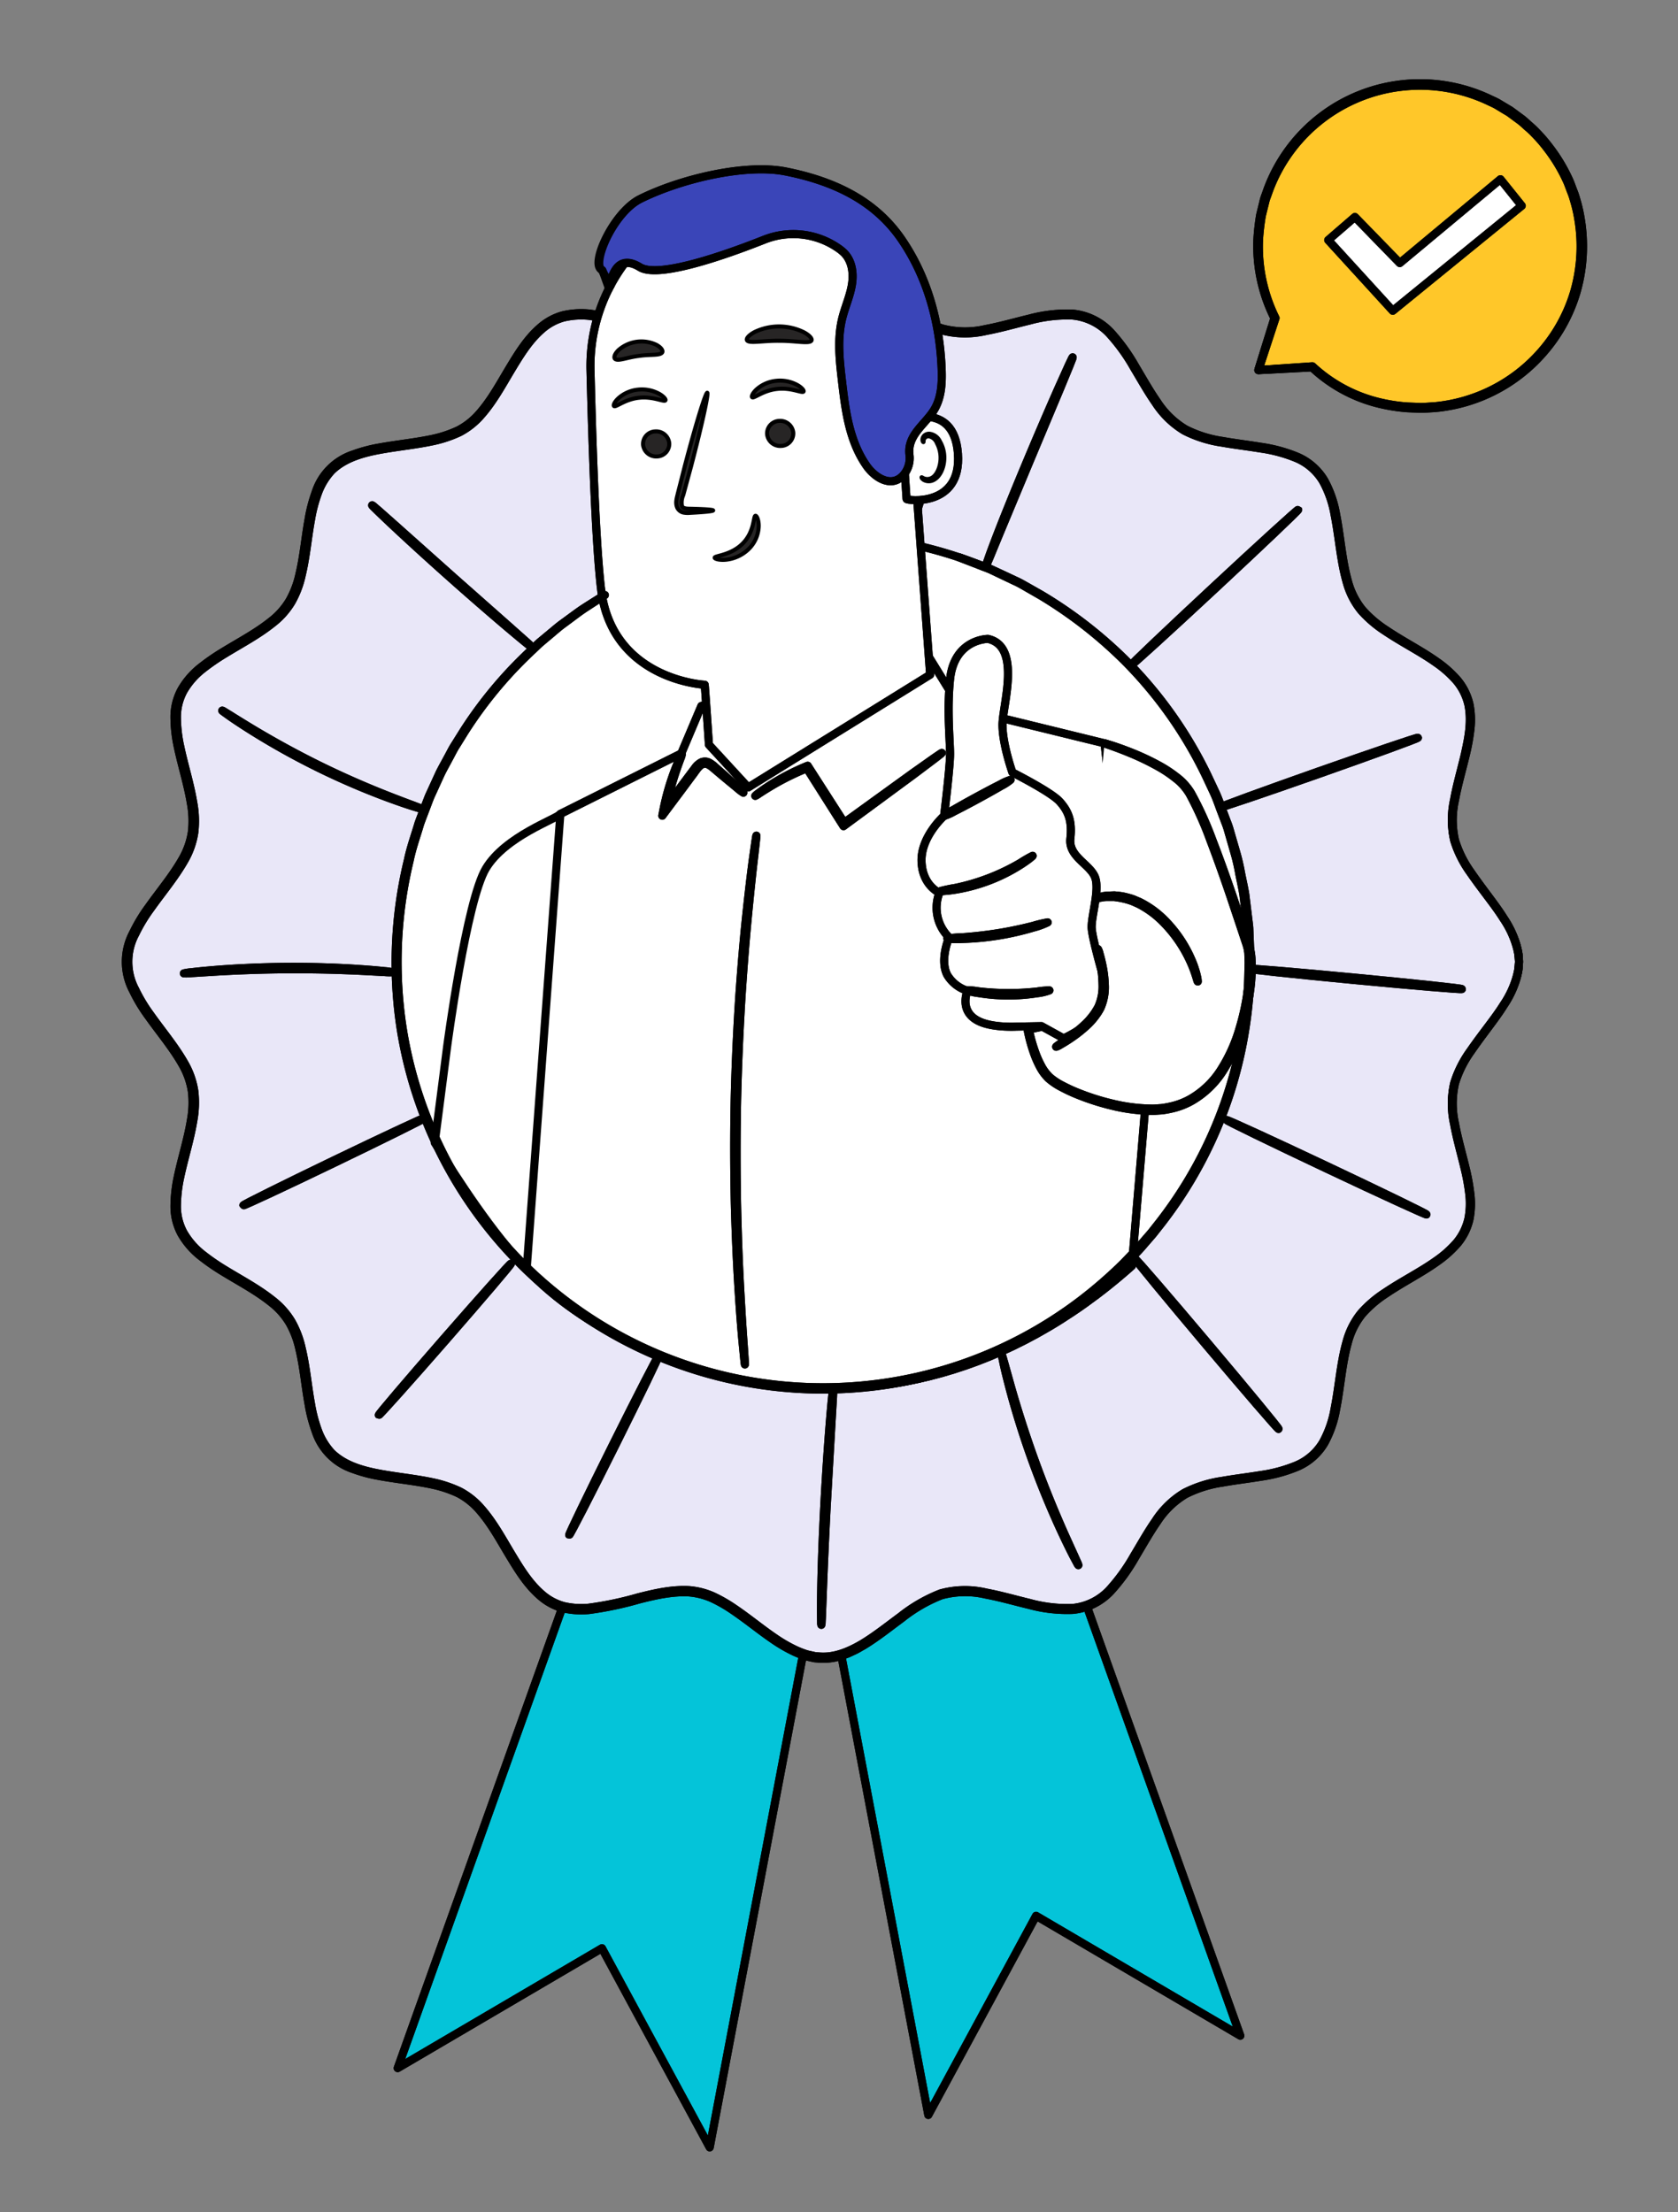 <svg xmlns="http://www.w3.org/2000/svg" xmlns:xlink="http://www.w3.org/1999/xlink" width="415" height="547" viewBox="0 0 415 547"><rect x="0" y="0" width="415" height="547" fill="#808080" stroke="none"/><defs><clipPath id="clip-Naati_page_tbh"><rect width="415" height="547"></rect></clipPath></defs><g id="Naati_page_tbh" data-name="Naati page tbh" clip-path="url(#clip-Naati_page_tbh)"><rect width="415" height="547" fill="rgba(255,255,255,0)"></rect><g id="Group_26219" data-name="Group 26219" transform="translate(-6511 -7076)"><path id="Path_48220" data-name="Path 48220" d="M324.55,71.393l4.1-12.854a40.07,40.07,0,1,1,32.272,22.049,37.654,37.654,0,0,1-23.055-10Z" transform="translate(6497.666 7096.121)" fill="#ffc729" stroke="#000" stroke-linecap="round" stroke-linejoin="round" stroke-width="2"></path><path id="Path_48221" data-name="Path 48221" d="M324.55,71.393l4.1-12.854a40.07,40.07,0,1,1,32.272,22.049,37.654,37.654,0,0,1-23.055-10Z" transform="translate(6497.666 7096.121)" fill="none" stroke="#000" stroke-linecap="round" stroke-linejoin="round" stroke-miterlimit="10" stroke-width="2"></path><path id="Path_48222" data-name="Path 48222" d="M324.577,71.433s.309-.03.887-.073l2.562-.185c2.257-.153,5.565-.381,9.865-.675l.056,0,.042.038a36.871,36.871,0,0,0,17.384,9.027,41.03,41.03,0,0,0,6.115.873l3.253.123c1.1-.008,2.221-.123,3.357-.181a39.909,39.909,0,0,0,26.381-13.456,39.39,39.39,0,0,0,8.222-14.9,40.484,40.484,0,0,0,.989-18.028,35.571,35.571,0,0,0-1.062-4.569,18.392,18.392,0,0,0-.764-2.237c-.284-.738-.544-1.489-.848-2.224a40.855,40.855,0,0,0-4.914-8.254,36.982,36.982,0,0,0-3.146-3.658,20.079,20.079,0,0,0-1.74-1.648c-.6-.523-1.167-1.087-1.793-1.573l-1.911-1.41-.953-.7-1.014-.6L383.526,5.9c-.679-.386-1.4-.68-2.1-1.023a39.809,39.809,0,0,0-54.136,21.956l-.571,1.594a10.5,10.5,0,0,0-.49,1.591q-.4,1.6-.785,3.158a55.425,55.425,0,0,0-.714,6.131A39.837,39.837,0,0,0,328.8,58.52l.024.049-.016.05c-1.359,4.141-2.4,7.326-3.119,9.5l-.817,2.464c-.186.557-.294.85-.294.85s.071-.265.237-.811l.75-2.446,2.992-9.637.008.1A39.82,39.82,0,0,1,324.329,39.3a55.432,55.432,0,0,1,.692-6.2q.382-1.573.779-3.2a10.562,10.562,0,0,1,.489-1.611l.571-1.614A40.211,40.211,0,0,1,381.68,4.339c.708.348,1.444.646,2.133,1.037L385.861,6.6l1.029.614.968.71,1.94,1.432c.636.493,1.211,1.065,1.823,1.6a20.68,20.68,0,0,1,1.766,1.673,37.367,37.367,0,0,1,3.194,3.712,41.376,41.376,0,0,1,4.987,8.381c.309.745.574,1.506.861,2.255a19.12,19.12,0,0,1,.774,2.273,36.071,36.071,0,0,1,1.075,4.64,41.007,41.007,0,0,1-1.022,18.293,39.868,39.868,0,0,1-8.366,15.1,40.307,40.307,0,0,1-26.753,13.551c-1.15.053-2.282.166-3.4.169l-3.289-.137a41.51,41.51,0,0,1-6.168-.912,36.924,36.924,0,0,1-17.475-9.226l.1.035-9.966.521-2.529.123c-.563.026-.835.028-.835.028" transform="translate(6497.64 7096.081)" fill="#fff" stroke="#000" stroke-linecap="round" stroke-linejoin="round" stroke-width="2"></path><path id="Path_48223" data-name="Path 48223" d="M324.577,71.433s.309-.03.887-.073l2.562-.185c2.257-.153,5.565-.381,9.865-.675l.056,0,.042.038a36.871,36.871,0,0,0,17.384,9.027,41.03,41.03,0,0,0,6.115.873l3.253.123c1.1-.008,2.221-.123,3.357-.181a39.909,39.909,0,0,0,26.381-13.456,39.39,39.39,0,0,0,8.222-14.9,40.484,40.484,0,0,0,.989-18.028,35.571,35.571,0,0,0-1.062-4.569,18.392,18.392,0,0,0-.764-2.237c-.284-.738-.544-1.489-.848-2.224a40.855,40.855,0,0,0-4.914-8.254,36.982,36.982,0,0,0-3.146-3.658,20.079,20.079,0,0,0-1.74-1.648c-.6-.523-1.167-1.087-1.793-1.573l-1.911-1.41-.953-.7-1.014-.6L383.526,5.9c-.679-.386-1.4-.68-2.1-1.023a39.809,39.809,0,0,0-54.136,21.956l-.571,1.594a10.5,10.5,0,0,0-.49,1.591q-.4,1.6-.785,3.158a55.425,55.425,0,0,0-.714,6.131A39.837,39.837,0,0,0,328.8,58.52l.024.049-.016.05c-1.359,4.141-2.4,7.326-3.119,9.5l-.817,2.464c-.186.557-.294.85-.294.85s.071-.265.237-.811l.75-2.446,2.992-9.637.008.1A39.82,39.82,0,0,1,324.329,39.3a55.432,55.432,0,0,1,.692-6.2q.382-1.573.779-3.2a10.562,10.562,0,0,1,.489-1.611l.571-1.614A40.211,40.211,0,0,1,381.68,4.339c.708.348,1.444.646,2.133,1.037L385.861,6.6l1.029.614.968.71,1.94,1.432c.636.493,1.211,1.065,1.823,1.6a20.68,20.68,0,0,1,1.766,1.673,37.367,37.367,0,0,1,3.194,3.712,41.376,41.376,0,0,1,4.987,8.381c.309.745.574,1.506.861,2.255a19.12,19.12,0,0,1,.774,2.273,36.071,36.071,0,0,1,1.075,4.64,41.007,41.007,0,0,1-1.022,18.293,39.868,39.868,0,0,1-8.366,15.1,40.307,40.307,0,0,1-26.753,13.551c-1.15.053-2.282.166-3.4.169l-3.289-.137a41.51,41.51,0,0,1-6.168-.912,36.924,36.924,0,0,1-17.475-9.226l.1.035-9.966.521-2.529.123C324.849,71.43,324.577,71.433,324.577,71.433Z" transform="translate(6497.64 7096.081)" fill="none" stroke="#000" stroke-linecap="round" stroke-linejoin="round" stroke-miterlimit="10" stroke-width="2"></path><path id="Path_48224" data-name="Path 48224" d="M339.4,35.965,346,30.256l11.1,11.4,24.893-20.731,5.269,6.56L355.369,53.45Z" transform="translate(6500.09 7099.396)" fill="#fff" stroke="#000" stroke-linecap="round" stroke-linejoin="round" stroke-width="2"></path><path id="Path_48225" data-name="Path 48225" d="M339.4,35.965,346,30.256l11.1,11.4,24.893-20.731,5.269,6.56L355.369,53.45Z" transform="translate(6500.09 7099.396)" fill="none" stroke="#000" stroke-linecap="round" stroke-linejoin="round" stroke-miterlimit="10" stroke-width="2"></path><rect id="Rectangle_7664" data-name="Rectangle 7664" width="136.245" height="11.366" transform="matrix(0.976, -0.218, 0.218, 0.976, 6551.891, 7324.668)" fill="#fff" stroke="#000" stroke-linecap="round" stroke-linejoin="round" stroke-width="2"></rect><rect id="Rectangle_7665" data-name="Rectangle 7665" width="136.245" height="11.366" transform="matrix(0.976, -0.218, 0.218, 0.976, 6551.891, 7324.668)" fill="none" stroke="#000" stroke-linecap="round" stroke-linejoin="round" stroke-miterlimit="10" stroke-width="2"></rect><rect id="Rectangle_7666" data-name="Rectangle 7666" width="136.245" height="11.367" transform="translate(6559.262 7357.738) rotate(-12.564)" fill="#fff" stroke="#000" stroke-linecap="round" stroke-linejoin="round" stroke-width="2"></rect><rect id="Rectangle_7667" data-name="Rectangle 7667" width="136.245" height="11.367" transform="translate(6559.262 7357.738) rotate(-12.564)" fill="none" stroke="#000" stroke-linecap="round" stroke-linejoin="round" stroke-miterlimit="10" stroke-width="2"></rect><path id="Path_48262" data-name="Path 48262" d="M157.629,291.733a92.942,92.942,0,0,1-9.225,2.3,93.533,93.533,0,0,1-9.331,1.832,92.432,92.432,0,0,1,9.225-2.307,93.431,93.431,0,0,1,9.331-1.829" transform="translate(6467.574 7143.351)" fill="#fff" stroke="#000" stroke-linecap="round" stroke-linejoin="round" stroke-width="2"></path><path id="Path_48263" data-name="Path 48263" d="M157.629,291.733a92.942,92.942,0,0,1-9.225,2.3,93.533,93.533,0,0,1-9.331,1.832,92.432,92.432,0,0,1,9.225-2.307A93.431,93.431,0,0,1,157.629,291.733Z" transform="translate(6467.574 7143.351)" fill="none" stroke="#000" stroke-linecap="round" stroke-linejoin="round" stroke-miterlimit="10" stroke-width="2"></path><path id="Path_48264" data-name="Path 48264" d="M232.694,269.278c.029.131-10.074,2.494-22.562,5.277s-22.641,4.935-22.67,4.8,10.07-2.494,22.564-5.278,22.638-4.934,22.667-4.8" transform="translate(6475.428 7139.707)" fill="#fff" stroke="#000" stroke-linecap="round" stroke-linejoin="round" stroke-width="2"></path><path id="Path_48265" data-name="Path 48265" d="M232.694,269.278c.029.131-10.074,2.494-22.562,5.277s-22.641,4.935-22.67,4.8,10.07-2.494,22.564-5.278S232.665,269.146,232.694,269.278Z" transform="translate(6475.428 7139.707)" fill="none" stroke="#000" stroke-linecap="round" stroke-linejoin="round" stroke-miterlimit="10" stroke-width="2"></path><path id="Path_48266" data-name="Path 48266" d="M222.392,298.568c-.028-.009.1-.319.222-.925a6.122,6.122,0,0,0-.141-2.684,24.434,24.434,0,0,0-1.606-4,13.423,13.423,0,0,1-1.591-5.542,8.534,8.534,0,0,1,2.946-6.256,8.089,8.089,0,0,1,7.724-1.44,7.866,7.866,0,0,1,3.676,2.414,3.781,3.781,0,0,1,.873,2.175,2.029,2.029,0,0,1-1.363,1.964,17.243,17.243,0,0,1-2.287.567l-2.31.475c-1.554.308-3.139.592-4.757.8a34.868,34.868,0,0,1-9.509.055c-1.484-.157-3.055-.181-4.174.68s-1.682,2.236-2.516,3.4a4.059,4.059,0,0,1-1.62,1.448,2.97,2.97,0,0,1-2.133.088,18.876,18.876,0,0,1-3.392-1.954,4.158,4.158,0,0,0-1.635-.62,2.333,2.333,0,0,0-1.557.394,9.047,9.047,0,0,0-1.969,2.58,6.14,6.14,0,0,1-4.907,2.83,5.779,5.779,0,0,1-4.07-1.442,5.92,5.92,0,0,1-1.609-2.229,3.716,3.716,0,0,1-.264-.923c.026-.007.1.317.353.883a6.106,6.106,0,0,0,1.642,2.125,5.612,5.612,0,0,0,3.932,1.316A5.864,5.864,0,0,0,194.983,292a9.2,9.2,0,0,1,2.043-2.7,2.716,2.716,0,0,1,1.811-.473,4.527,4.527,0,0,1,1.8.658,19.246,19.246,0,0,0,3.317,1.9,2.536,2.536,0,0,0,1.827-.081,3.632,3.632,0,0,0,1.434-1.308c.8-1.105,1.349-2.529,2.6-3.509a4.358,4.358,0,0,1,2.178-.819,10.918,10.918,0,0,1,2.322.037,34.668,34.668,0,0,0,9.4-.063c1.6-.21,3.178-.492,4.726-.8l2.3-.472a17.452,17.452,0,0,0,2.206-.537,1.541,1.541,0,0,0,1.073-1.516,3.343,3.343,0,0,0-.767-1.9,7.448,7.448,0,0,0-3.446-2.272,7.682,7.682,0,0,0-7.327,1.319,8.2,8.2,0,0,0-2.863,5.955,13.308,13.308,0,0,0,1.495,5.424,23.56,23.56,0,0,1,1.544,4.068,5.958,5.958,0,0,1,.051,2.749,4.2,4.2,0,0,1-.317.905" transform="translate(6474.934 7141.012)" fill="#fff" stroke="#000" stroke-linecap="round" stroke-linejoin="round" stroke-width="2"></path><path id="Path_48267" data-name="Path 48267" d="M222.392,298.568c-.028-.009.1-.319.222-.925a6.122,6.122,0,0,0-.141-2.684,24.434,24.434,0,0,0-1.606-4,13.423,13.423,0,0,1-1.591-5.542,8.534,8.534,0,0,1,2.946-6.256,8.089,8.089,0,0,1,7.724-1.44,7.866,7.866,0,0,1,3.676,2.414,3.781,3.781,0,0,1,.873,2.175,2.029,2.029,0,0,1-1.363,1.964,17.243,17.243,0,0,1-2.287.567l-2.31.475c-1.554.308-3.139.592-4.757.8a34.868,34.868,0,0,1-9.509.055c-1.484-.157-3.055-.181-4.174.68s-1.682,2.236-2.516,3.4a4.059,4.059,0,0,1-1.62,1.448,2.97,2.97,0,0,1-2.133.088,18.876,18.876,0,0,1-3.392-1.954,4.158,4.158,0,0,0-1.635-.62,2.333,2.333,0,0,0-1.557.394,9.047,9.047,0,0,0-1.969,2.58,6.14,6.14,0,0,1-4.907,2.83,5.779,5.779,0,0,1-4.07-1.442,5.92,5.92,0,0,1-1.609-2.229,3.716,3.716,0,0,1-.264-.923c.026-.007.1.317.353.883a6.106,6.106,0,0,0,1.642,2.125,5.612,5.612,0,0,0,3.932,1.316A5.864,5.864,0,0,0,194.983,292a9.2,9.2,0,0,1,2.043-2.7,2.716,2.716,0,0,1,1.811-.473,4.527,4.527,0,0,1,1.8.658,19.246,19.246,0,0,0,3.317,1.9,2.536,2.536,0,0,0,1.827-.081,3.632,3.632,0,0,0,1.434-1.308c.8-1.105,1.349-2.529,2.6-3.509a4.358,4.358,0,0,1,2.178-.819,10.918,10.918,0,0,1,2.322.037,34.668,34.668,0,0,0,9.4-.063c1.6-.21,3.178-.492,4.726-.8l2.3-.472a17.452,17.452,0,0,0,2.206-.537,1.541,1.541,0,0,0,1.073-1.516,3.343,3.343,0,0,0-.767-1.9,7.448,7.448,0,0,0-3.446-2.272,7.682,7.682,0,0,0-7.327,1.319,8.2,8.2,0,0,0-2.863,5.955,13.308,13.308,0,0,0,1.495,5.424,23.56,23.56,0,0,1,1.544,4.068,5.958,5.958,0,0,1,.051,2.749A4.2,4.2,0,0,1,222.392,298.568Z" transform="translate(6474.934 7141.012)" fill="none" stroke="#000" stroke-linecap="round" stroke-linejoin="round" stroke-miterlimit="10" stroke-width="2"></path><path id="Path_48268" data-name="Path 48268" d="M246.168,282.8a3.126,3.126,0,0,1-.607.18l-1.76.424-6.482,1.5c-5.472,1.269-13.024,3.06-21.332,5.166s-15.8,4.134-21.219,5.628l-6.415,1.768-1.748.466a3.08,3.08,0,0,1-.62.13,3.058,3.058,0,0,1,.592-.224l1.723-.553c1.5-.473,3.676-1.129,6.374-1.918,5.394-1.578,12.877-3.658,21.194-5.769s15.882-3.847,21.377-5.029c2.747-.593,4.974-1.054,6.517-1.353l1.778-.335a3.058,3.058,0,0,1,.628-.085" transform="translate(6475.188 7141.902)" fill="#fff" stroke="#000" stroke-linecap="round" stroke-linejoin="round" stroke-width="2"></path><path id="Path_48269" data-name="Path 48269" d="M246.168,282.8a3.126,3.126,0,0,1-.607.18l-1.76.424-6.482,1.5c-5.472,1.269-13.024,3.06-21.332,5.166s-15.8,4.134-21.219,5.628l-6.415,1.768-1.748.466a3.08,3.08,0,0,1-.62.13,3.058,3.058,0,0,1,.592-.224l1.723-.553c1.5-.473,3.676-1.129,6.374-1.918,5.394-1.578,12.877-3.658,21.194-5.769s15.882-3.847,21.377-5.029c2.747-.593,4.974-1.054,6.517-1.353l1.778-.335A3.058,3.058,0,0,1,246.168,282.8Z" transform="translate(6475.188 7141.902)" fill="none" stroke="#000" stroke-linecap="round" stroke-linejoin="round" stroke-miterlimit="10" stroke-width="2"></path><path id="Path_48272" data-name="Path 48272" d="M229.216,302.346l29.165,154.079,26.652-49.245,50.517,29.649L281.927,286.793Z" transform="translate(6482.205 7142.551)" fill="#04c4d9" stroke="#000" stroke-linecap="round" stroke-linejoin="round" stroke-width="2"></path><path id="Path_48273" data-name="Path 48273" d="M229.216,302.346l29.165,154.079,26.652-49.245,50.517,29.649L281.927,286.793Z" transform="translate(6482.205 7142.551)" fill="none" stroke="#000" stroke-linecap="round" stroke-linejoin="round" stroke-miterlimit="10" stroke-width="2"></path><path id="Path_48274" data-name="Path 48274" d="M247.738,309.242,218.573,463.32l-26.652-49.245L141.4,443.725l53.623-150.036Z" transform="translate(6467.952 7143.67)" fill="#04c4d9" stroke="#000" stroke-linecap="round" stroke-linejoin="round" stroke-width="2"></path><path id="Path_48275" data-name="Path 48275" d="M247.738,309.242,218.573,463.32l-26.652-49.245L141.4,443.725l53.623-150.036Z" transform="translate(6467.952 7143.67)" fill="none" stroke="#000" stroke-linecap="round" stroke-linejoin="round" stroke-miterlimit="10" stroke-width="2"></path><path id="Path_48276" data-name="Path 48276" d="M428.074,211.442c0,11.055-14.13,20.578-16.2,31.026-2.129,10.765,7.241,24.956,3.134,34.861-4.179,10.077-20.881,13.467-26.877,22.425-6.043,9.027-2.821,25.746-10.474,33.4s-24.373,4.43-33.4,10.472c-8.957,6-12.346,22.7-22.425,26.879-9.9,4.106-24.095-5.264-34.86-3.135-10.448,2.067-19.971,16.2-31.026,16.2s-20.578-14.13-31.026-16.2c-10.765-2.129-24.956,7.241-34.861,3.134-10.077-4.179-13.467-20.881-22.425-26.877-9.027-6.043-25.745-2.821-33.4-10.474s-4.43-24.373-10.472-33.4c-6-8.958-22.7-12.346-26.879-22.423-4.106-9.905,5.264-24.1,3.135-34.861-2.067-10.448-16.2-19.971-16.2-31.026s14.13-20.578,16.2-31.026c2.129-10.765-7.241-24.956-3.134-34.861,4.179-10.077,20.881-13.467,26.877-22.425,6.044-9.025,2.821-25.746,10.474-33.4s24.373-4.43,33.4-10.472c8.958-6,12.346-22.7,22.425-26.879,9.9-4.106,24.095,5.264,34.86,3.135,10.448-2.067,19.971-16.2,31.026-16.2s20.578,14.13,31.026,16.2c10.765,2.129,24.956-7.241,34.861-3.134C331.915,56.56,335.3,73.262,344.262,79.26c9.027,6.043,25.745,2.82,33.4,10.472s4.43,24.373,10.472,33.4c6,8.958,22.7,12.346,26.879,22.423,4.106,9.905-5.264,24.1-3.135,34.861,2.067,10.448,16.2,19.971,16.2,31.026" transform="translate(6458.606 7102.382)" fill="#e9e7f8" stroke="#000" stroke-linecap="round" stroke-linejoin="round" stroke-width="2"></path><path id="Path_48277" data-name="Path 48277" d="M428.074,211.442c0,11.055-14.13,20.578-16.2,31.026-2.129,10.765,7.241,24.956,3.134,34.861-4.179,10.077-20.881,13.467-26.877,22.425-6.043,9.027-2.821,25.746-10.474,33.4s-24.373,4.43-33.4,10.472c-8.957,6-12.346,22.7-22.425,26.879-9.9,4.106-24.095-5.264-34.86-3.135-10.448,2.067-19.971,16.2-31.026,16.2s-20.578-14.13-31.026-16.2c-10.765-2.129-24.956,7.241-34.861,3.134-10.077-4.179-13.467-20.881-22.425-26.877-9.027-6.043-25.745-2.821-33.4-10.474s-4.43-24.373-10.472-33.4c-6-8.958-22.7-12.346-26.879-22.423-4.106-9.905,5.264-24.1,3.135-34.861-2.067-10.448-16.2-19.971-16.2-31.026s14.13-20.578,16.2-31.026c2.129-10.765-7.241-24.956-3.134-34.861,4.179-10.077,20.881-13.467,26.877-22.425,6.044-9.025,2.821-25.746,10.474-33.4s24.373-4.43,33.4-10.472c8.958-6,12.346-22.7,22.425-26.879,9.9-4.106,24.095,5.264,34.86,3.135,10.448-2.067,19.971-16.2,31.026-16.2s20.578,14.13,31.026,16.2c10.765,2.129,24.956-7.241,34.861-3.134C331.915,56.56,335.3,73.262,344.262,79.26c9.027,6.043,25.745,2.82,33.4,10.472s4.43,24.373,10.472,33.4c6,8.958,22.7,12.346,26.879,22.423,4.106,9.905-5.264,24.1-3.135,34.861C413.944,190.864,428.074,200.387,428.074,211.442Z" transform="translate(6458.606 7102.382)" fill="none" stroke="#000" stroke-linecap="round" stroke-linejoin="round" stroke-miterlimit="10" stroke-width="2"></path><path id="Path_48280" data-name="Path 48280" d="M211.313,104.106a5.83,5.83,0,0,1-.444-1.282c-.25-.835-.579-2.05-.962-3.56-.767-3.017-1.718-7.217-2.578-11.89s-1.461-8.939-1.816-12.033c-.178-1.546-.3-2.8-.365-3.669a5.77,5.77,0,0,1-.041-1.355,5.821,5.821,0,0,1,.274,1.327c.15.987.336,2.2.556,3.642.463,3.074,1.131,7.314,1.986,11.98s1.74,8.864,2.4,11.9c.306,1.422.565,2.626.775,3.6a5.846,5.846,0,0,1,.215,1.339" transform="translate(6478.288 7107.413)" fill="#fff" stroke="#000" stroke-linecap="round" stroke-linejoin="round" stroke-width="2"></path><path id="Path_48281" data-name="Path 48281" d="M211.313,104.106a5.83,5.83,0,0,1-.444-1.282c-.25-.835-.579-2.05-.962-3.56-.767-3.017-1.718-7.217-2.578-11.89s-1.461-8.939-1.816-12.033c-.178-1.546-.3-2.8-.365-3.669a5.77,5.77,0,0,1-.041-1.355,5.821,5.821,0,0,1,.274,1.327c.15.987.336,2.2.556,3.642.463,3.074,1.131,7.314,1.986,11.98s1.74,8.864,2.4,11.9c.306,1.422.565,2.626.775,3.6A5.846,5.846,0,0,1,211.313,104.106Z" transform="translate(6478.288 7107.413)" fill="none" stroke="#000" stroke-linecap="round" stroke-linejoin="round" stroke-miterlimit="10" stroke-width="2"></path><path id="Path_48282" data-name="Path 48282" d="M233.886,105.212c-.167,0-.6-13.034-.961-29.117s-.523-29.131-.356-29.135.6,13.032.961,29.121.523,29.128.356,29.131" transform="translate(6482.739 7103.622)" fill="#fff" stroke="#000" stroke-linecap="round" stroke-linejoin="round" stroke-width="2"></path><path id="Path_48283" data-name="Path 48283" d="M233.886,105.212c-.167,0-.6-13.034-.961-29.117s-.523-29.131-.356-29.135.6,13.032.961,29.121S234.054,105.208,233.886,105.212Z" transform="translate(6482.739 7103.622)" fill="none" stroke="#000" stroke-linecap="round" stroke-linejoin="round" stroke-miterlimit="10" stroke-width="2"></path><path id="Path_48284" data-name="Path 48284" d="M258.339,74.029c.159.049-1.717,6.568-4.19,14.559s-4.61,14.432-4.769,14.382,1.716-6.567,4.19-14.561,4.61-14.43,4.769-14.38" transform="translate(6485.477 7108.016)" fill="#fff" stroke="#000" stroke-linecap="round" stroke-linejoin="round" stroke-width="2"></path><path id="Path_48285" data-name="Path 48285" d="M258.339,74.029c.159.049-1.717,6.568-4.19,14.559s-4.61,14.432-4.769,14.382,1.716-6.567,4.19-14.561S258.18,73.979,258.339,74.029Z" transform="translate(6485.477 7108.016)" fill="none" stroke="#000" stroke-linecap="round" stroke-linejoin="round" stroke-miterlimit="10" stroke-width="2"></path><path id="Path_48286" data-name="Path 48286" d="M266.638,110.188a2.015,2.015,0,0,1,.146-.55c.144-.417.318-.923.53-1.533.467-1.33,1.19-3.235,2.093-5.586,1.817-4.7,4.43-11.145,7.4-18.231s5.736-13.472,7.774-18.076l2.448-5.438c.277-.583.507-1.067.7-1.466a1.991,1.991,0,0,1,.281-.494,2.034,2.034,0,0,1-.17.543c-.16.41-.356.909-.592,1.51-.572,1.39-1.339,3.252-2.27,5.514-1.982,4.724-4.655,11.1-7.61,18.143L269.8,102.679c-.932,2.261-1.7,4.123-2.271,5.512l-.636,1.492a2.06,2.06,0,0,1-.26.506" transform="translate(6488.279 7105.546)" fill="#fff" stroke="#000" stroke-linecap="round" stroke-linejoin="round" stroke-width="2"></path><path id="Path_48287" data-name="Path 48287" d="M266.638,110.188a2.015,2.015,0,0,1,.146-.55c.144-.417.318-.923.53-1.533.467-1.33,1.19-3.235,2.093-5.586,1.817-4.7,4.43-11.145,7.4-18.231s5.736-13.472,7.774-18.076l2.448-5.438c.277-.583.507-1.067.7-1.466a1.991,1.991,0,0,1,.281-.494,2.034,2.034,0,0,1-.17.543c-.16.41-.356.909-.592,1.51-.572,1.39-1.339,3.252-2.27,5.514-1.982,4.724-4.655,11.1-7.61,18.143L269.8,102.679c-.932,2.261-1.7,4.123-2.271,5.512l-.636,1.492A2.06,2.06,0,0,1,266.638,110.188Z" transform="translate(6488.279 7105.546)" fill="none" stroke="#000" stroke-linecap="round" stroke-linejoin="round" stroke-miterlimit="10" stroke-width="2"></path><path id="Path_48288" data-name="Path 48288" d="M297.318,129.83c-.114-.122,9.082-8.863,20.538-19.521s20.839-19.2,20.953-19.079-9.081,8.861-20.54,19.523-20.837,19.2-20.951,19.077" transform="translate(6493.259 7110.808)" fill="#fff" stroke="#000" stroke-linecap="round" stroke-linejoin="round" stroke-width="2"></path><path id="Path_48289" data-name="Path 48289" d="M297.318,129.83c-.114-.122,9.082-8.863,20.538-19.521s20.839-19.2,20.953-19.079-9.081,8.861-20.54,19.523S297.432,129.952,297.318,129.83Z" transform="translate(6493.259 7110.808)" fill="none" stroke="#000" stroke-linecap="round" stroke-linejoin="round" stroke-miterlimit="10" stroke-width="2"></path><path id="Path_48290" data-name="Path 48290" d="M365.343,139.743c.055.158-10.892,4.155-24.449,8.928s-24.6,8.515-24.652,8.358,10.89-4.155,24.452-8.929,24.593-8.515,24.649-8.357" transform="translate(6496.331 7118.682)" fill="#fff" stroke="#000" stroke-linecap="round" stroke-linejoin="round" stroke-width="2"></path><path id="Path_48291" data-name="Path 48291" d="M365.343,139.743c.055.158-10.892,4.155-24.449,8.928s-24.6,8.515-24.652,8.358,10.89-4.155,24.452-8.929S365.287,139.585,365.343,139.743Z" transform="translate(6496.331 7118.682)" fill="none" stroke="#000" stroke-linecap="round" stroke-linejoin="round" stroke-miterlimit="10" stroke-width="2"></path><path id="Path_48292" data-name="Path 48292" d="M375.257,193.916c-.016.166-11.913-.83-26.569-2.226s-26.53-2.661-26.514-2.828,11.91.83,26.572,2.226,26.528,2.662,26.511,2.828" transform="translate(6497.293 7126.652)" fill="#fff" stroke="#000" stroke-linecap="round" stroke-linejoin="round" stroke-width="2"></path><path id="Path_48293" data-name="Path 48293" d="M375.257,193.916c-.016.166-11.913-.83-26.569-2.226s-26.53-2.661-26.514-2.828,11.91.83,26.572,2.226S375.273,193.75,375.257,193.916Z" transform="translate(6497.293 7126.652)" fill="none" stroke="#000" stroke-linecap="round" stroke-linejoin="round" stroke-miterlimit="10" stroke-width="2"></path><path id="Path_48294" data-name="Path 48294" d="M367.219,244.425c-.071.151-11.194-4.954-24.841-11.4s-24.656-11.8-24.584-11.949,11.192,4.953,24.843,11.4,24.653,11.8,24.582,11.947" transform="translate(6496.583 7131.883)" fill="#fff" stroke="#000" stroke-linecap="round" stroke-linejoin="round" stroke-width="2"></path><path id="Path_48295" data-name="Path 48295" d="M367.219,244.425c-.071.151-11.194-4.954-24.841-11.4s-24.656-11.8-24.584-11.949,11.192,4.953,24.843,11.4S367.29,244.274,367.219,244.425Z" transform="translate(6496.583 7131.883)" fill="none" stroke="#000" stroke-linecap="round" stroke-linejoin="round" stroke-miterlimit="10" stroke-width="2"></path><path id="Path_48296" data-name="Path 48296" d="M333.778,292.652c-.128.108-8.15-9.2-17.917-20.781s-17.583-21.065-17.456-21.173,8.149,9.2,17.918,20.783,17.582,21.062,17.454,21.17" transform="translate(6493.436 7136.692)" fill="#fff" stroke="#000" stroke-linecap="round" stroke-linejoin="round" stroke-width="2"></path><path id="Path_48297" data-name="Path 48297" d="M333.778,292.652c-.128.108-8.15-9.2-17.917-20.781s-17.583-21.065-17.456-21.173,8.149,9.2,17.918,20.783S333.906,292.544,333.778,292.652Z" transform="translate(6493.436 7136.692)" fill="none" stroke="#000" stroke-linecap="round" stroke-linejoin="round" stroke-miterlimit="10" stroke-width="2"></path><path id="Path_48298" data-name="Path 48298" d="M288.874,323a1.99,1.99,0,0,1-.3-.477l-.76-1.42c-.654-1.237-1.553-3.051-2.623-5.312-2.142-4.52-4.895-10.87-7.512-18.044s-4.59-13.812-5.858-18.651c-.636-2.42-1.115-4.387-1.41-5.755-.131-.626-.241-1.146-.331-1.576a2.044,2.044,0,0,1-.076-.559,1.95,1.95,0,0,1,.194.531c.121.421.266.932.442,1.548.4,1.437.94,3.36,1.594,5.7,1.372,4.8,3.408,11.4,6.014,18.556s5.294,13.514,7.333,18.073c1,2.208,1.828,4.029,2.446,5.387l.658,1.469a2.033,2.033,0,0,1,.193.531" transform="translate(6488.824 7140.021)" fill="#fff" stroke="#000" stroke-linecap="round" stroke-linejoin="round" stroke-width="2"></path><path id="Path_48299" data-name="Path 48299" d="M288.874,323a1.99,1.99,0,0,1-.3-.477l-.76-1.42c-.654-1.237-1.553-3.051-2.623-5.312-2.142-4.52-4.895-10.87-7.512-18.044s-4.59-13.812-5.858-18.651c-.636-2.42-1.115-4.387-1.41-5.755-.131-.626-.241-1.146-.331-1.576a2.044,2.044,0,0,1-.076-.559,1.95,1.95,0,0,1,.194.531c.121.421.266.932.442,1.548.4,1.437.94,3.36,1.594,5.7,1.372,4.8,3.408,11.4,6.014,18.556s5.294,13.514,7.333,18.073c1,2.208,1.828,4.029,2.446,5.387l.658,1.469A2.033,2.033,0,0,1,288.874,323Z" transform="translate(6488.824 7140.021)" fill="none" stroke="#000" stroke-linecap="round" stroke-linejoin="round" stroke-miterlimit="10" stroke-width="2"></path><path id="Path_48300" data-name="Path 48300" d="M231.56,336.642a2.21,2.21,0,0,1-.051-.6c-.007-.46-.016-1.024-.027-1.709-.015-1.484-.006-3.632.043-6.285.088-5.3.331-12.632.757-20.717s.94-15.4,1.368-20.688c.216-2.643.408-4.782.56-6.258.076-.68.139-1.241.191-1.7a2.266,2.266,0,0,1,.108-.589,2.188,2.188,0,0,1,.013.6c-.02.46-.046,1.024-.077,1.707-.093,1.571-.217,3.691-.368,6.27-.309,5.378-.728,12.651-1.19,20.69-.424,8.079-.736,15.4-.933,20.7-.1,2.582-.177,4.7-.235,6.277-.035.683-.064,1.247-.087,1.706a2.21,2.21,0,0,1-.071.6" transform="translate(6482.572 7141.14)" fill="#fff" stroke="#000" stroke-linecap="round" stroke-linejoin="round" stroke-width="2"></path><path id="Path_48301" data-name="Path 48301" d="M231.56,336.642a2.21,2.21,0,0,1-.051-.6c-.007-.46-.016-1.024-.027-1.709-.015-1.484-.006-3.632.043-6.285.088-5.3.331-12.632.757-20.717s.94-15.4,1.368-20.688c.216-2.643.408-4.782.56-6.258.076-.68.139-1.241.191-1.7a2.266,2.266,0,0,1,.108-.589,2.188,2.188,0,0,1,.013.6c-.02.46-.046,1.024-.077,1.707-.093,1.571-.217,3.691-.368,6.27-.309,5.378-.728,12.651-1.19,20.69-.424,8.079-.736,15.4-.933,20.7-.1,2.582-.177,4.7-.235,6.277-.035.683-.064,1.247-.087,1.706A2.21,2.21,0,0,1,231.56,336.642Z" transform="translate(6482.572 7141.14)" fill="none" stroke="#000" stroke-linecap="round" stroke-linejoin="round" stroke-miterlimit="10" stroke-width="2"></path><path id="Path_48302" data-name="Path 48302" d="M170.066,251.625c.126.11-7.087,8.58-16.109,18.915s-16.441,18.628-16.566,18.519,7.085-8.578,16.11-18.917,16.44-18.627,16.565-18.518" transform="translate(6467.3 7136.842)" fill="#fff" stroke="#000" stroke-linecap="round" stroke-linejoin="round" stroke-width="2"></path><path id="Path_48303" data-name="Path 48303" d="M170.066,251.625c.126.11-7.087,8.58-16.109,18.915s-16.441,18.628-16.566,18.519,7.085-8.578,16.11-18.917S169.941,251.516,170.066,251.625Z" transform="translate(6467.3 7136.842)" fill="none" stroke="#000" stroke-linecap="round" stroke-linejoin="round" stroke-miterlimit="10" stroke-width="2"></path><path id="Path_48304" data-name="Path 48304" d="M200.092,271.091c.15.074-4.7,10.089-10.821,22.365s-11.214,22.171-11.363,22.1,4.695-10.087,10.821-22.368,11.213-22.169,11.363-22.094" transform="translate(6473.876 7140.002)" fill="#fff" stroke="#000" stroke-linecap="round" stroke-linejoin="round" stroke-width="2"></path><path id="Path_48305" data-name="Path 48305" d="M200.092,271.091c.15.074-4.7,10.089-10.821,22.365s-11.214,22.171-11.363,22.1,4.695-10.087,10.821-22.368S199.942,271.017,200.092,271.091Z" transform="translate(6473.876 7140.002)" fill="none" stroke="#000" stroke-linecap="round" stroke-linejoin="round" stroke-miterlimit="10" stroke-width="2"></path><path id="Path_48306" data-name="Path 48306" d="M153.7,220.509c.072.151-9.974,5.142-22.436,11.148s-22.629,10.755-22.7,10.6,9.973-5.141,22.44-11.149,22.627-10.754,22.7-10.6" transform="translate(6462.621 7131.792)" fill="#fff" stroke="#000" stroke-linecap="round" stroke-linejoin="round" stroke-width="2"></path><path id="Path_48307" data-name="Path 48307" d="M153.7,220.509c.072.151-9.974,5.142-22.436,11.148s-22.629,10.755-22.7,10.6,9.973-5.141,22.44-11.149S153.626,220.358,153.7,220.509Z" transform="translate(6462.621 7131.792)" fill="none" stroke="#000" stroke-linecap="round" stroke-linejoin="round" stroke-miterlimit="10" stroke-width="2"></path><path id="Path_48308" data-name="Path 48308" d="M147.513,189.817a13.06,13.06,0,0,1-2.034-.045l-5.527-.284c-4.668-.227-11.119-.439-18.246-.4s-13.579.324-18.243.6l-5.524.343a12.961,12.961,0,0,1-2.033.066,13.066,13.066,0,0,1,2.012-.3c1.3-.158,3.184-.344,5.515-.536,4.663-.386,11.125-.737,18.269-.778s13.607.246,18.274.582c2.334.166,4.22.331,5.521.475a12.977,12.977,0,0,1,2.015.28" transform="translate(6460.567 7126.593)" fill="#fff" stroke="#000" stroke-linecap="round" stroke-linejoin="round" stroke-width="2"></path><path id="Path_48309" data-name="Path 48309" d="M147.513,189.817a13.06,13.06,0,0,1-2.034-.045l-5.527-.284c-4.668-.227-11.119-.439-18.246-.4s-13.579.324-18.243.6l-5.524.343a12.961,12.961,0,0,1-2.033.066,13.066,13.066,0,0,1,2.012-.3c1.3-.158,3.184-.344,5.515-.536,4.663-.386,11.125-.737,18.269-.778s13.607.246,18.274.582c2.334.166,4.22.331,5.521.475A12.977,12.977,0,0,1,147.513,189.817Z" transform="translate(6460.567 7126.593)" fill="none" stroke="#000" stroke-linecap="round" stroke-linejoin="round" stroke-miterlimit="10" stroke-width="2"></path><path id="Path_48310" data-name="Path 48310" d="M153.335,158.23a1.98,1.98,0,0,1-.549-.123l-1.538-.466c-1.333-.411-3.244-1.062-5.588-1.916a184.5,184.5,0,0,1-17.915-7.671,184.35,184.35,0,0,1-17.006-9.526c-2.106-1.338-3.787-2.456-4.925-3.263-.52-.371-.951-.679-1.306-.935-.3-.219-.444-.342-.432-.359a1.978,1.978,0,0,1,.5.258l1.368.839c1.177.745,2.891,1.806,5.02,3.1,4.258,2.579,10.235,5.987,17.049,9.347s13.159,6.013,17.8,7.814c2.319.9,4.205,1.613,5.513,2.092l1.5.573a2.02,2.02,0,0,1,.51.239" transform="translate(6461.893 7117.745)" fill="#fff" stroke="#000" stroke-linecap="round" stroke-linejoin="round" stroke-width="2"></path><path id="Path_48311" data-name="Path 48311" d="M153.335,158.23a1.98,1.98,0,0,1-.549-.123l-1.538-.466c-1.333-.411-3.244-1.062-5.588-1.916a184.5,184.5,0,0,1-17.915-7.671,184.35,184.35,0,0,1-17.006-9.526c-2.106-1.338-3.787-2.456-4.925-3.263-.52-.371-.951-.679-1.306-.935-.3-.219-.444-.342-.432-.359a1.978,1.978,0,0,1,.5.258l1.368.839c1.177.745,2.891,1.806,5.02,3.1,4.258,2.579,10.235,5.987,17.049,9.347s13.159,6.013,17.8,7.814c2.319.9,4.205,1.613,5.513,2.092l1.5.573A2.02,2.02,0,0,1,153.335,158.23Z" transform="translate(6461.893 7117.745)" fill="none" stroke="#000" stroke-linecap="round" stroke-linejoin="round" stroke-miterlimit="10" stroke-width="2"></path><path id="Path_48312" data-name="Path 48312" d="M135.973,90.285a1.912,1.912,0,0,1,.441.322L137.6,91.62l4.281,3.795,14.079,12.561,14.137,12.5,4.273,3.8,1.144,1.055c.258.246.386.382.373.4a1.871,1.871,0,0,1-.452-.307l-1.218-.968c-1.05-.85-2.554-2.1-4.4-3.657-3.692-3.116-8.746-7.476-14.259-12.373s-10.436-9.4-13.965-12.7c-1.766-1.649-3.184-3-4.152-3.938L136.331,90.7c-.249-.256-.372-.4-.358-.413" transform="translate(6467.07 7110.654)" fill="#fff" stroke="#000" stroke-linecap="round" stroke-linejoin="round" stroke-width="2"></path><path id="Path_48313" data-name="Path 48313" d="M135.973,90.285a1.912,1.912,0,0,1,.441.322L137.6,91.62l4.281,3.795,14.079,12.561,14.137,12.5,4.273,3.8,1.144,1.055c.258.246.386.382.373.4a1.871,1.871,0,0,1-.452-.307l-1.218-.968c-1.05-.85-2.554-2.1-4.4-3.657-3.692-3.116-8.746-7.476-14.259-12.373s-10.436-9.4-13.965-12.7c-1.766-1.649-3.184-3-4.152-3.938L136.331,90.7C136.082,90.442,135.959,90.3,135.973,90.285Z" transform="translate(6467.07 7110.654)" fill="none" stroke="#000" stroke-linecap="round" stroke-linejoin="round" stroke-miterlimit="10" stroke-width="2"></path><path id="Path_48314" data-name="Path 48314" d="M428.116,211.476s-.029-.248-.072-.736a11.237,11.237,0,0,0-.307-2.162,23.278,23.278,0,0,0-3.483-7.792c-2-3.211-5.021-6.795-8.176-11.343a27.3,27.3,0,0,1-3.991-7.967,22.708,22.708,0,0,1-.021-10.12c.642-3.544,1.7-7.194,2.622-11.065.853-3.851,1.775-8.056.916-12.338a14.089,14.089,0,0,0-2.888-5.882,27.066,27.066,0,0,0-5.169-4.588c-3.858-2.737-8.29-4.928-12.537-7.785a28.671,28.671,0,0,1-5.93-5.07,19.165,19.165,0,0,1-3.632-7.19c-1.5-5.284-1.824-10.942-2.96-16.592a26.269,26.269,0,0,0-2.863-8.2A13.944,13.944,0,0,0,373,86.914a36.62,36.62,0,0,0-8.888-2.376c-3.084-.508-6.238-.867-9.408-1.43a29.886,29.886,0,0,1-9.317-2.933,22.007,22.007,0,0,1-7.165-6.939c-1.931-2.773-3.588-5.749-5.355-8.685a46.289,46.289,0,0,0-6.042-8.376,14.285,14.285,0,0,0-9.167-4.5,35.213,35.213,0,0,0-10.628,1.248c-3.533.848-7.07,1.881-10.735,2.569a22.719,22.719,0,0,1-11.224-.21,38.513,38.513,0,0,1-9.917-5.727c-3.094-2.278-6.117-4.7-9.432-6.716-3.3-1.948-7.062-3.573-10.979-3.132l-.726.056c-.239.041-.475.1-.714.153-.475.113-.957.2-1.426.332a22.7,22.7,0,0,0-2.745,1.075,36.045,36.045,0,0,0-5.153,2.991c-3.31,2.257-6.43,4.849-9.82,7.152a36.526,36.526,0,0,1-5.349,3.093A18.113,18.113,0,0,1,222.76,56.1c-4.208.206-8.344-.744-12.4-1.767a84.133,84.133,0,0,0-12.324-2.587,19.175,19.175,0,0,0-6.242.42,13.669,13.669,0,0,0-5.466,3c-3.2,2.8-5.445,6.562-7.675,10.262-2.222,3.722-4.333,7.6-7.285,10.943a18.28,18.28,0,0,1-5.229,4.149,29.821,29.821,0,0,1-6.342,2.165c-4.369.959-8.832,1.37-13.232,2.167-4.349.79-8.875,2.026-12.1,5.153a16.4,16.4,0,0,0-3.436,5.684,36.367,36.367,0,0,0-1.7,6.569c-.815,4.483-1.19,9.089-2.276,13.615a23.674,23.674,0,0,1-2.473,6.548,18.822,18.822,0,0,1-4.659,5.271c-3.673,2.952-7.85,5.137-11.84,7.581a53.188,53.188,0,0,0-5.764,3.991,18.811,18.811,0,0,0-4.509,5.257,13.563,13.563,0,0,0-1.618,6.7,34.67,34.67,0,0,0,.815,7.013c.983,4.646,2.458,9.222,3.245,14a24.358,24.358,0,0,1,.241,7.274,19.66,19.66,0,0,1-2.429,6.891c-2.421,4.248-5.583,7.972-8.385,11.928a39.413,39.413,0,0,0-3.75,6.2,14.6,14.6,0,0,0-.021,13.857,39,39,0,0,0,3.743,6.208c2.8,3.959,5.965,7.681,8.39,11.929a19.753,19.753,0,0,1,2.447,6.887,24.145,24.145,0,0,1-.229,7.276c-.781,4.781-2.26,9.358-3.243,14a34.958,34.958,0,0,0-.825,7.015,13.616,13.616,0,0,0,1.606,6.7,18.723,18.723,0,0,0,4.5,5.266,53.486,53.486,0,0,0,5.763,3.995c3.993,2.444,8.17,4.631,11.846,7.579a18.938,18.938,0,0,1,4.666,5.268,23.537,23.537,0,0,1,2.479,6.547c1.09,4.528,1.465,9.135,2.278,13.62a36.412,36.412,0,0,0,1.693,6.572,16.371,16.371,0,0,0,3.432,5.687c3.222,3.131,7.749,4.369,12.1,5.161,4.4.8,8.864,1.208,13.234,2.167a29.9,29.9,0,0,1,6.344,2.164,18.251,18.251,0,0,1,5.232,4.148c2.953,3.341,5.065,7.221,7.288,10.944,2.229,3.7,4.47,7.466,7.676,10.263a13.648,13.648,0,0,0,5.468,3,19.17,19.17,0,0,0,6.242.42,84.12,84.12,0,0,0,12.325-2.588c4.055-1.022,8.192-1.971,12.4-1.766a18.115,18.115,0,0,1,6.053,1.532,36.638,36.638,0,0,1,5.349,3.094c3.39,2.3,6.511,4.9,9.823,7.153a35.994,35.994,0,0,0,5.154,2.991,23.143,23.143,0,0,0,2.744,1.074c.471.131.952.22,1.427.331.238.05.474.115.715.153l.726.056c3.917.438,7.681-1.19,10.978-3.137,3.316-2.017,6.339-4.44,9.433-6.718a38.4,38.4,0,0,1,9.919-5.724,22.751,22.751,0,0,1,11.226-.2c3.665.688,7.2,1.721,10.735,2.57a35.146,35.146,0,0,0,10.629,1.244,14.285,14.285,0,0,0,9.163-4.505,46.243,46.243,0,0,0,6.039-8.377c1.767-2.936,3.425-5.912,5.356-8.684a21.994,21.994,0,0,1,7.169-6.934,29.935,29.935,0,0,1,9.318-2.929c3.171-.561,6.324-.921,9.409-1.428a36.551,36.551,0,0,0,8.887-2.38,13.934,13.934,0,0,0,6.615-5.734,26.352,26.352,0,0,0,2.858-8.2c1.134-5.65,1.463-11.308,2.962-16.591a19.11,19.11,0,0,1,3.636-7.188,28.733,28.733,0,0,1,5.934-5.067c4.246-2.856,8.678-5.048,12.534-7.785a27.1,27.1,0,0,0,5.168-4.589,14.072,14.072,0,0,0,2.883-5.885,19.727,19.727,0,0,0,.178-6.333,51.1,51.1,0,0,0-1.1-6c-.925-3.871-1.981-7.52-2.622-11.063a22.722,22.722,0,0,1,.024-10.12,27.325,27.325,0,0,1,3.993-7.964c3.155-4.548,6.179-8.13,8.175-11.342a23.232,23.232,0,0,0,3.482-7.791,11.216,11.216,0,0,0,.307-2.161c.043-.488.072-.736.072-.736s-.008.248-.042.737a10.71,10.71,0,0,1-.277,2.172,23.043,23.043,0,0,1-3.439,7.843c-1.984,3.23-5,6.832-8.129,11.377a27.218,27.218,0,0,0-3.94,7.919,22.508,22.508,0,0,0,.007,10.023c.647,3.525,1.709,7.168,2.645,11.045a51.317,51.317,0,0,1,1.115,6.034,20,20,0,0,1-.169,6.423,14.361,14.361,0,0,1-2.933,6.016,27.3,27.3,0,0,1-5.219,4.654c-3.879,2.763-8.311,4.964-12.526,7.81a28.419,28.419,0,0,0-5.855,5.011A18.763,18.763,0,0,0,385.8,305.6c-1.476,5.23-1.8,10.879-2.931,16.568a26.68,26.68,0,0,1-2.9,8.33,14.341,14.341,0,0,1-6.79,5.9,36.876,36.876,0,0,1-8.984,2.42c-3.1.514-6.25.876-9.4,1.439a29.5,29.5,0,0,0-9.182,2.891,21.548,21.548,0,0,0-7.013,6.808c-1.91,2.748-3.562,5.716-5.33,8.663a46.713,46.713,0,0,1-6.1,8.469,14.772,14.772,0,0,1-9.454,4.652,35.6,35.6,0,0,1-10.784-1.246c-3.549-.85-7.082-1.877-10.712-2.557a22.28,22.28,0,0,0-10.979.2,37.985,37.985,0,0,0-9.774,5.658c-3.084,2.272-6.113,4.707-9.468,6.751-.865.468-1.69,1.01-2.6,1.4-.451.206-.892.431-1.351.62l-1.406.5a14.247,14.247,0,0,1-5.935.7l-.756-.059c-.249-.04-.493-.1-.739-.157-.49-.115-.989-.207-1.475-.343a23.392,23.392,0,0,1-2.816-1.1,36.649,36.649,0,0,1-5.232-3.03c-3.337-2.273-6.464-4.867-9.825-7.147a36.155,36.155,0,0,0-5.268-3.045,17.558,17.558,0,0,0-5.867-1.482c-4.091-.2-8.186.732-12.231,1.756a84.521,84.521,0,0,1-12.412,2.608,19.728,19.728,0,0,1-6.435-.434,14.223,14.223,0,0,1-5.691-3.12c-3.3-2.887-5.557-6.691-7.8-10.4-2.225-3.726-4.334-7.586-7.225-10.851a17.734,17.734,0,0,0-5.065-4.018,29.42,29.42,0,0,0-6.21-2.113c-4.319-.947-8.775-1.356-13.212-2.157a36.572,36.572,0,0,1-6.572-1.727,14.614,14.614,0,0,1-9.405-9.487,36.969,36.969,0,0,1-1.723-6.674c-.821-4.521-1.2-9.121-2.275-13.584a22.964,22.964,0,0,0-2.416-6.389,18.314,18.314,0,0,0-4.528-5.1c-3.607-2.894-7.769-5.077-11.782-7.532a54.008,54.008,0,0,1-5.834-4.044,19.321,19.321,0,0,1-4.645-5.443,14.228,14.228,0,0,1-1.678-6.983,35.545,35.545,0,0,1,.837-7.145c.994-4.686,2.468-9.26,3.236-13.975a23.519,23.519,0,0,0,.227-7.1,19.149,19.149,0,0,0-2.376-6.676c-2.38-4.174-5.535-7.889-8.356-11.873a39.527,39.527,0,0,1-3.8-6.3,15.2,15.2,0,0,1,.023-14.367,39.989,39.989,0,0,1,3.8-6.3c2.824-3.98,5.973-7.7,8.351-11.871a19.065,19.065,0,0,0,2.358-6.679,23.771,23.771,0,0,0-.237-7.1c-.775-4.713-2.247-9.286-3.239-13.972a35.265,35.265,0,0,1-.828-7.144,14.172,14.172,0,0,1,1.692-6.977,19.418,19.418,0,0,1,4.654-5.433,53.748,53.748,0,0,1,5.834-4.04c4.011-2.454,8.173-4.635,11.777-7.532a18.22,18.22,0,0,0,4.521-5.108,23.074,23.074,0,0,0,2.411-6.389c1.074-4.463,1.452-9.061,2.272-13.58a36.964,36.964,0,0,1,1.725-6.673A14.6,14.6,0,0,1,139.891,86a36.457,36.457,0,0,1,6.571-1.725c4.435-.8,8.891-1.21,13.209-2.157A29.3,29.3,0,0,0,165.878,80a17.713,17.713,0,0,0,5.064-4.018c2.89-3.264,5-7.124,7.223-10.85,2.24-3.708,4.492-7.512,7.8-10.4a14.236,14.236,0,0,1,5.691-3.118,19.687,19.687,0,0,1,6.433-.434,84.344,84.344,0,0,1,12.41,2.608c4.045,1.024,8.14,1.956,12.23,1.756a17.562,17.562,0,0,0,5.867-1.481,35.967,35.967,0,0,0,5.266-3.044c3.361-2.279,6.488-4.872,9.825-7.146a36.572,36.572,0,0,1,5.23-3.03,23.3,23.3,0,0,1,2.815-1.1c.485-.137.983-.228,1.474-.344.246-.051.492-.115.739-.158l.755-.058a14.244,14.244,0,0,1,5.935.7l1.406.5c.459.187.9.414,1.351.62.912.388,1.739.929,2.6,1.4,3.357,2.042,6.386,4.477,9.468,6.75a38.075,38.075,0,0,0,9.773,5.66,22.257,22.257,0,0,0,10.977.2c3.631-.679,7.163-1.706,10.712-2.556A35.636,35.636,0,0,1,317.7,51.207a14.76,14.76,0,0,1,9.458,4.643,46.6,46.6,0,0,1,6.1,8.466c1.769,2.946,3.421,5.915,5.329,8.663a21.571,21.571,0,0,0,7.011,6.813,29.5,29.5,0,0,0,9.18,2.9c3.151.563,6.3.925,9.4,1.438a37.021,37.021,0,0,1,8.986,2.416,14.356,14.356,0,0,1,6.8,5.9,26.665,26.665,0,0,1,2.9,8.328c1.134,5.688,1.456,11.337,2.93,16.569a18.825,18.825,0,0,0,3.553,7.066,28.417,28.417,0,0,0,5.851,5.014c4.216,2.847,8.649,5.048,12.529,7.81a27.3,27.3,0,0,1,5.22,4.653,14.37,14.37,0,0,1,2.938,6.014,20,20,0,0,1,.171,6.424,51.086,51.086,0,0,1-1.115,6.034c-.936,3.879-2,7.521-2.645,11.047a22.521,22.521,0,0,0-.009,10.025,27.194,27.194,0,0,0,3.939,7.92c3.13,4.546,6.146,8.148,8.13,11.378a23.055,23.055,0,0,1,3.44,7.844,10.647,10.647,0,0,1,.277,2.174c.034.489.042.737.042.737" transform="translate(6458.564 7102.347)" fill="#fff" stroke="#000" stroke-linecap="round" stroke-linejoin="round" stroke-width="2"></path><path id="Path_48315" data-name="Path 48315" d="M428.116,211.476s-.029-.248-.072-.736a11.237,11.237,0,0,0-.307-2.162,23.278,23.278,0,0,0-3.483-7.792c-2-3.211-5.021-6.795-8.176-11.343a27.3,27.3,0,0,1-3.991-7.967,22.708,22.708,0,0,1-.021-10.12c.642-3.544,1.7-7.194,2.622-11.065.853-3.851,1.775-8.056.916-12.338a14.089,14.089,0,0,0-2.888-5.882,27.066,27.066,0,0,0-5.169-4.588c-3.858-2.737-8.29-4.928-12.537-7.785a28.671,28.671,0,0,1-5.93-5.07,19.165,19.165,0,0,1-3.632-7.19c-1.5-5.284-1.824-10.942-2.96-16.592a26.269,26.269,0,0,0-2.863-8.2A13.944,13.944,0,0,0,373,86.914a36.62,36.62,0,0,0-8.888-2.376c-3.084-.508-6.238-.867-9.408-1.43a29.886,29.886,0,0,1-9.317-2.933,22.007,22.007,0,0,1-7.165-6.939c-1.931-2.773-3.588-5.749-5.355-8.685a46.289,46.289,0,0,0-6.042-8.376,14.285,14.285,0,0,0-9.167-4.5,35.213,35.213,0,0,0-10.628,1.248c-3.533.848-7.07,1.881-10.735,2.569a22.719,22.719,0,0,1-11.224-.21,38.513,38.513,0,0,1-9.917-5.727c-3.094-2.278-6.117-4.7-9.432-6.716-3.3-1.948-7.062-3.573-10.979-3.132l-.726.056c-.239.041-.475.1-.714.153-.475.113-.957.2-1.426.332a22.7,22.7,0,0,0-2.745,1.075,36.045,36.045,0,0,0-5.153,2.991c-3.31,2.257-6.43,4.849-9.82,7.152a36.526,36.526,0,0,1-5.349,3.093A18.113,18.113,0,0,1,222.76,56.1c-4.208.206-8.344-.744-12.4-1.767a84.133,84.133,0,0,0-12.324-2.587,19.175,19.175,0,0,0-6.242.42,13.669,13.669,0,0,0-5.466,3c-3.2,2.8-5.445,6.562-7.675,10.262-2.222,3.722-4.333,7.6-7.285,10.943a18.28,18.28,0,0,1-5.229,4.149,29.821,29.821,0,0,1-6.342,2.165c-4.369.959-8.832,1.37-13.232,2.167-4.349.79-8.875,2.026-12.1,5.153a16.4,16.4,0,0,0-3.436,5.684,36.367,36.367,0,0,0-1.7,6.569c-.815,4.483-1.19,9.089-2.276,13.615a23.674,23.674,0,0,1-2.473,6.548,18.822,18.822,0,0,1-4.659,5.271c-3.673,2.952-7.85,5.137-11.84,7.581a53.188,53.188,0,0,0-5.764,3.991,18.811,18.811,0,0,0-4.509,5.257,13.563,13.563,0,0,0-1.618,6.7,34.67,34.67,0,0,0,.815,7.013c.983,4.646,2.458,9.222,3.245,14a24.358,24.358,0,0,1,.241,7.274,19.66,19.66,0,0,1-2.429,6.891c-2.421,4.248-5.583,7.972-8.385,11.928a39.413,39.413,0,0,0-3.75,6.2,14.6,14.6,0,0,0-.021,13.857,39,39,0,0,0,3.743,6.208c2.8,3.959,5.965,7.681,8.39,11.929a19.753,19.753,0,0,1,2.447,6.887,24.145,24.145,0,0,1-.229,7.276c-.781,4.781-2.26,9.358-3.243,14a34.958,34.958,0,0,0-.825,7.015,13.616,13.616,0,0,0,1.606,6.7,18.723,18.723,0,0,0,4.5,5.266,53.486,53.486,0,0,0,5.763,3.995c3.993,2.444,8.17,4.631,11.846,7.579a18.938,18.938,0,0,1,4.666,5.268,23.537,23.537,0,0,1,2.479,6.547c1.09,4.528,1.465,9.135,2.278,13.62a36.412,36.412,0,0,0,1.693,6.572,16.371,16.371,0,0,0,3.432,5.687c3.222,3.131,7.749,4.369,12.1,5.161,4.4.8,8.864,1.208,13.234,2.167a29.9,29.9,0,0,1,6.344,2.164,18.251,18.251,0,0,1,5.232,4.148c2.953,3.341,5.065,7.221,7.288,10.944,2.229,3.7,4.47,7.466,7.676,10.263a13.648,13.648,0,0,0,5.468,3,19.17,19.17,0,0,0,6.242.42,84.12,84.12,0,0,0,12.325-2.588c4.055-1.022,8.192-1.971,12.4-1.766a18.115,18.115,0,0,1,6.053,1.532,36.638,36.638,0,0,1,5.349,3.094c3.39,2.3,6.511,4.9,9.823,7.153a35.994,35.994,0,0,0,5.154,2.991,23.143,23.143,0,0,0,2.744,1.074c.471.131.952.22,1.427.331.238.05.474.115.715.153l.726.056c3.917.438,7.681-1.19,10.978-3.137,3.316-2.017,6.339-4.44,9.433-6.718a38.4,38.4,0,0,1,9.919-5.724,22.751,22.751,0,0,1,11.226-.2c3.665.688,7.2,1.721,10.735,2.57a35.146,35.146,0,0,0,10.629,1.244,14.285,14.285,0,0,0,9.163-4.505,46.243,46.243,0,0,0,6.039-8.377c1.767-2.936,3.425-5.912,5.356-8.684a21.994,21.994,0,0,1,7.169-6.934,29.935,29.935,0,0,1,9.318-2.929c3.171-.561,6.324-.921,9.409-1.428a36.551,36.551,0,0,0,8.887-2.38,13.934,13.934,0,0,0,6.615-5.734,26.352,26.352,0,0,0,2.858-8.2c1.134-5.65,1.463-11.308,2.962-16.591a19.11,19.11,0,0,1,3.636-7.188,28.733,28.733,0,0,1,5.934-5.067c4.246-2.856,8.678-5.048,12.534-7.785a27.1,27.1,0,0,0,5.168-4.589,14.072,14.072,0,0,0,2.883-5.885,19.727,19.727,0,0,0,.178-6.333,51.1,51.1,0,0,0-1.1-6c-.925-3.871-1.981-7.52-2.622-11.063a22.722,22.722,0,0,1,.024-10.12,27.325,27.325,0,0,1,3.993-7.964c3.155-4.548,6.179-8.13,8.175-11.342a23.232,23.232,0,0,0,3.482-7.791,11.216,11.216,0,0,0,.307-2.161c.043-.488.072-.736.072-.736s-.008.248-.042.737a10.71,10.71,0,0,1-.277,2.172,23.043,23.043,0,0,1-3.439,7.843c-1.984,3.23-5,6.832-8.129,11.377a27.218,27.218,0,0,0-3.94,7.919,22.508,22.508,0,0,0,.007,10.023c.647,3.525,1.709,7.168,2.645,11.045a51.317,51.317,0,0,1,1.115,6.034,20,20,0,0,1-.169,6.423,14.361,14.361,0,0,1-2.933,6.016,27.3,27.3,0,0,1-5.219,4.654c-3.879,2.763-8.311,4.964-12.526,7.81a28.419,28.419,0,0,0-5.855,5.011A18.763,18.763,0,0,0,385.8,305.6c-1.476,5.23-1.8,10.879-2.931,16.568a26.68,26.68,0,0,1-2.9,8.33,14.341,14.341,0,0,1-6.79,5.9,36.876,36.876,0,0,1-8.984,2.42c-3.1.514-6.25.876-9.4,1.439a29.5,29.5,0,0,0-9.182,2.891,21.548,21.548,0,0,0-7.013,6.808c-1.91,2.748-3.562,5.716-5.33,8.663a46.713,46.713,0,0,1-6.1,8.469,14.772,14.772,0,0,1-9.454,4.652,35.6,35.6,0,0,1-10.784-1.246c-3.549-.85-7.082-1.877-10.712-2.557a22.28,22.28,0,0,0-10.979.2,37.985,37.985,0,0,0-9.774,5.658c-3.084,2.272-6.113,4.707-9.468,6.751-.865.468-1.69,1.01-2.6,1.4-.451.206-.892.431-1.351.62l-1.406.5a14.247,14.247,0,0,1-5.935.7l-.756-.059c-.249-.04-.493-.1-.739-.157-.49-.115-.989-.207-1.475-.343a23.392,23.392,0,0,1-2.816-1.1,36.649,36.649,0,0,1-5.232-3.03c-3.337-2.273-6.464-4.867-9.825-7.147a36.155,36.155,0,0,0-5.268-3.045,17.558,17.558,0,0,0-5.867-1.482c-4.091-.2-8.186.732-12.231,1.756a84.521,84.521,0,0,1-12.412,2.608,19.728,19.728,0,0,1-6.435-.434,14.223,14.223,0,0,1-5.691-3.12c-3.3-2.887-5.557-6.691-7.8-10.4-2.225-3.726-4.334-7.586-7.225-10.851a17.734,17.734,0,0,0-5.065-4.018,29.42,29.42,0,0,0-6.21-2.113c-4.319-.947-8.775-1.356-13.212-2.157a36.572,36.572,0,0,1-6.572-1.727,14.614,14.614,0,0,1-9.405-9.487,36.969,36.969,0,0,1-1.723-6.674c-.821-4.521-1.2-9.121-2.275-13.584a22.964,22.964,0,0,0-2.416-6.389,18.314,18.314,0,0,0-4.528-5.1c-3.607-2.894-7.769-5.077-11.782-7.532a54.008,54.008,0,0,1-5.834-4.044,19.321,19.321,0,0,1-4.645-5.443,14.228,14.228,0,0,1-1.678-6.983,35.545,35.545,0,0,1,.837-7.145c.994-4.686,2.468-9.26,3.236-13.975a23.519,23.519,0,0,0,.227-7.1,19.149,19.149,0,0,0-2.376-6.676c-2.38-4.174-5.535-7.889-8.356-11.873a39.527,39.527,0,0,1-3.8-6.3,15.2,15.2,0,0,1,.023-14.367,39.989,39.989,0,0,1,3.8-6.3c2.824-3.98,5.973-7.7,8.351-11.871a19.065,19.065,0,0,0,2.358-6.679,23.771,23.771,0,0,0-.237-7.1c-.775-4.713-2.247-9.286-3.239-13.972a35.265,35.265,0,0,1-.828-7.144,14.172,14.172,0,0,1,1.692-6.977,19.418,19.418,0,0,1,4.654-5.433,53.748,53.748,0,0,1,5.834-4.04c4.011-2.454,8.173-4.635,11.777-7.532a18.22,18.22,0,0,0,4.521-5.108,23.074,23.074,0,0,0,2.411-6.389c1.074-4.463,1.452-9.061,2.272-13.58a36.964,36.964,0,0,1,1.725-6.673A14.6,14.6,0,0,1,139.891,86a36.457,36.457,0,0,1,6.571-1.725c4.435-.8,8.891-1.21,13.209-2.157A29.3,29.3,0,0,0,165.878,80a17.713,17.713,0,0,0,5.064-4.018c2.89-3.264,5-7.124,7.223-10.85,2.24-3.708,4.492-7.512,7.8-10.4a14.236,14.236,0,0,1,5.691-3.118,19.687,19.687,0,0,1,6.433-.434,84.344,84.344,0,0,1,12.41,2.608c4.045,1.024,8.14,1.956,12.23,1.756a17.562,17.562,0,0,0,5.867-1.481,35.967,35.967,0,0,0,5.266-3.044c3.361-2.279,6.488-4.872,9.825-7.146a36.572,36.572,0,0,1,5.23-3.03,23.3,23.3,0,0,1,2.815-1.1c.485-.137.983-.228,1.474-.344.246-.051.492-.115.739-.158l.755-.058a14.244,14.244,0,0,1,5.935.7l1.406.5c.459.187.9.414,1.351.62.912.388,1.739.929,2.6,1.4,3.357,2.042,6.386,4.477,9.468,6.75a38.075,38.075,0,0,0,9.773,5.66,22.257,22.257,0,0,0,10.977.2c3.631-.679,7.163-1.706,10.712-2.556A35.636,35.636,0,0,1,317.7,51.207a14.76,14.76,0,0,1,9.458,4.643,46.6,46.6,0,0,1,6.1,8.466c1.769,2.946,3.421,5.915,5.329,8.663a21.571,21.571,0,0,0,7.011,6.813,29.5,29.5,0,0,0,9.18,2.9c3.151.563,6.3.925,9.4,1.438a37.021,37.021,0,0,1,8.986,2.416,14.356,14.356,0,0,1,6.8,5.9,26.665,26.665,0,0,1,2.9,8.328c1.134,5.688,1.456,11.337,2.93,16.569a18.825,18.825,0,0,0,3.553,7.066,28.417,28.417,0,0,0,5.851,5.014c4.216,2.847,8.649,5.048,12.529,7.81a27.3,27.3,0,0,1,5.22,4.653,14.37,14.37,0,0,1,2.938,6.014,20,20,0,0,1,.171,6.424,51.086,51.086,0,0,1-1.115,6.034c-.936,3.879-2,7.521-2.645,11.047a22.521,22.521,0,0,0-.009,10.025,27.194,27.194,0,0,0,3.939,7.92c3.13,4.546,6.146,8.148,8.13,11.378a23.055,23.055,0,0,1,3.44,7.844,10.647,10.647,0,0,1,.277,2.174C428.108,211.229,428.116,211.476,428.116,211.476Z" transform="translate(6458.564 7102.347)" fill="none" stroke="#000" stroke-linecap="round" stroke-linejoin="round" stroke-miterlimit="10" stroke-width="2"></path><path id="Path_48316" data-name="Path 48316" d="M352.159,202.139a105.51,105.51,0,1,1-105.51-105.51,105.511,105.511,0,0,1,105.51,105.51" transform="translate(6467.909 7111.685)" fill="#fff" stroke="#000" stroke-linecap="round" stroke-linejoin="round" stroke-width="2"></path><circle id="Ellipse_874" data-name="Ellipse 874" cx="105.51" cy="105.51" r="105.51" transform="translate(6609.047 7208.313)" fill="none" stroke="#000" stroke-linecap="round" stroke-linejoin="round" stroke-miterlimit="10" stroke-width="2"></circle><path id="Path_48317" data-name="Path 48317" d="M177.466,161.5c-1.455,1.455-9.457,16-10.184,28s1,79.407,1,79.407l.311,4.467c18.995,22.212,88.033,55.267,150.219-.112l3.486-41.457-10.261-87.768-35.642-8.729-8.359-13.547-55.7,13.041-4.968,11.745Z" transform="translate(6472.124 7115.764)" fill="#fff" stroke="#000" stroke-linecap="round" stroke-linejoin="round" stroke-width="2"></path><path id="Path_48318" data-name="Path 48318" d="M177.466,161.5c-1.455,1.455-9.457,16-10.184,28s1,79.407,1,79.407l.311,4.467c18.995,22.212,88.033,55.267,150.219-.112l3.486-41.457-10.261-87.768-35.642-8.729-8.359-13.547-55.7,13.041-4.968,11.745Z" transform="translate(6472.124 7115.764)" fill="none" stroke="#000" stroke-linecap="round" stroke-linejoin="round" stroke-miterlimit="10" stroke-width="2"></path><path id="Path_48319" data-name="Path 48319" d="M251.682,100.533c2.452-9.118,4.865-18.3,5.714-27.706s.063-19.12-3.678-27.79c-.567-1.315-5.277-10.085-6.691-9.872-1.012.153,2.035,8.4,1.567,9.314-4.473,8.679-5.284,18.881-4,28.559a127.862,127.862,0,0,0,7.088,27.495" transform="translate(6484.612 7101.707)" fill="#fff" stroke="#000" stroke-linecap="round" stroke-linejoin="round" stroke-width="2"></path><path id="Path_48320" data-name="Path 48320" d="M251.682,100.533c2.452-9.118,4.865-18.3,5.714-27.706s.063-19.12-3.678-27.79c-.567-1.315-5.277-10.085-6.691-9.872-1.012.153,2.035,8.4,1.567,9.314-4.473,8.679-5.284,18.881-4,28.559a127.862,127.862,0,0,0,7.088,27.495" transform="translate(6484.612 7101.707)" fill="none" stroke="#000" stroke-linecap="round" stroke-linejoin="round" stroke-miterlimit="10" stroke-width="2"></path><path id="Path_48321" data-name="Path 48321" d="M260.76,66.288c-.45-23.676-14.6-43.149-38.258-42.043l-2.18.229a42.334,42.334,0,0,0-37.89,43.134c.5,20.518,1.324,43.183,2.609,54.085,2.661,22.566,25.633,23.7,25.633,23.7.051,0,1.053,14.842,1.053,14.842l9.708,10.546,44.994-27.869Z" transform="translate(6474.609 7099.928)" fill="#fff" stroke="#000" stroke-linecap="round" stroke-linejoin="round" stroke-width="2"></path><path id="Path_48322" data-name="Path 48322" d="M260.76,66.288c-.45-23.676-14.6-43.149-38.258-42.043l-2.18.229a42.334,42.334,0,0,0-37.89,43.134c.5,20.518,1.324,43.183,2.609,54.085,2.661,22.566,25.633,23.7,25.633,23.7.051,0,1.053,14.842,1.053,14.842l9.708,10.546,44.994-27.869Z" transform="translate(6474.609 7099.928)" fill="none" stroke="#000" stroke-linecap="round" stroke-linejoin="round" stroke-miterlimit="10" stroke-width="2"></path><g id="Group_26218" data-name="Group 26218"><path id="Path_48323" data-name="Path 48323" d="M193.614,77.837a3.246,3.246,0,0,0,3.456,2.928,3.1,3.1,0,0,0,3.019-3.26,3.245,3.245,0,0,0-3.451-2.93,3.106,3.106,0,0,0-3.023,3.263" transform="translate(6476.425 7108.104)" fill="#272525" stroke="#000" stroke-linecap="round" stroke-linejoin="round" stroke-width="1"></path><path id="Path_48324" data-name="Path 48324" d="M187.446,69.749c.444.379,2.7-1.689,6.172-2.046,3.465-.406,6.2,1.112,6.533.646.165-.207-.323-.924-1.517-1.616a8.915,8.915,0,0,0-5.285-1.038,8.556,8.556,0,0,0-4.857,2.154c-.981.932-1.263,1.731-1.046,1.9" transform="translate(6475.414 7106.655)" fill="#272525" stroke="#000" stroke-linecap="round" stroke-linejoin="round" stroke-width="1"></path><path id="Path_48325" data-name="Path 48325" d="M220.008,75.6a3.246,3.246,0,0,0,3.454,2.928,3.1,3.1,0,0,0,3.02-3.26,3.247,3.247,0,0,0-3.452-2.93,3.106,3.106,0,0,0-3.022,3.263" transform="translate(6480.709 7107.74)" fill="#272525" stroke="#000" stroke-linecap="round" stroke-linejoin="round" stroke-width="1"></path><path id="Path_48326" data-name="Path 48326" d="M216.837,67.873c.445.378,2.7-1.689,6.174-2.045,3.464-.407,6.2,1.111,6.532.645.164-.207-.318-.924-1.518-1.613a8.9,8.9,0,0,0-5.284-1.04,8.571,8.571,0,0,0-4.858,2.154c-.978.932-1.261,1.732-1.046,1.9" transform="translate(6480.185 7106.351)" fill="#272525" stroke="#000" stroke-linecap="round" stroke-linejoin="round" stroke-width="1"></path><path id="Path_48327" data-name="Path 48327" d="M209.806,95.45c0-.2-2.2-.345-5.748-.423-.9,0-1.754-.086-1.967-.675a4.538,4.538,0,0,1,.314-2.691q.912-3.351,1.911-7.029c2.629-10,4.432-18.18,4.029-18.282s-2.863,7.918-5.491,17.915q-.94,3.694-1.8,7.058c-.228,1.043-.686,2.247-.093,3.529a2.239,2.239,0,0,0,1.595,1.143,6.047,6.047,0,0,0,1.528.051c3.539-.182,5.724-.4,5.717-.6" transform="translate(6477.572 7106.77)" fill="#272525" stroke="#000" stroke-linecap="round" stroke-linejoin="round" stroke-width="1"></path><path id="Path_48328" data-name="Path 48328" d="M218.951,92.526c-.568.027-.179,3.8-3.123,6.812s-7,3.023-6.974,3.553c-.027.243.972.638,2.673.506a9.441,9.441,0,0,0,5.844-2.754,8.219,8.219,0,0,0,2.376-5.686c-.022-1.591-.542-2.48-.8-2.432" transform="translate(6478.9 7111.018)" fill="#272525" stroke="#000" stroke-linecap="round" stroke-linejoin="round" stroke-width="1"></path><path id="Path_48329" data-name="Path 48329" d="M215.719,55.632c.442.908,3.862.1,7.987.157,4.127-.022,7.539.824,7.99-.079.2-.43-.468-1.259-1.893-2.032a13.892,13.892,0,0,0-12.172-.06c-1.432.76-2.107,1.582-1.912,2.014" transform="translate(6480.009 7104.48)" fill="#272525" stroke="#000" stroke-linecap="round" stroke-linejoin="round" stroke-width="1"></path><path id="Path_48330" data-name="Path 48330" d="M187.642,59.713c.694.724,3-.346,5.872-.688,2.86-.443,5.369-.03,5.842-.915.2-.425-.263-1.175-1.405-1.81a8.566,8.566,0,0,0-9.44,1.291c-.93.917-1.179,1.766-.868,2.121" transform="translate(6475.437 7104.997)" fill="#272525" stroke="#000" stroke-linecap="round" stroke-linejoin="round" stroke-width="1"></path></g><path id="Path_48331" data-name="Path 48331" d="M249.75,74.977c.317-.179,12.985-5.377,13.964,8s-12.655,11.6-12.707,11.222-1.257-19.225-1.257-19.225" transform="translate(6484.2 7105.188)" fill="#fff" stroke="#000" stroke-linecap="round" stroke-linejoin="round" stroke-width="2"></path><path id="Path_48332" data-name="Path 48332" d="M249.75,74.977c.317-.179,12.985-5.377,13.964,8s-12.655,11.6-12.707,11.222S249.75,74.977,249.75,74.977Z" transform="translate(6484.2 7105.188)" fill="none" stroke="#000" stroke-linecap="round" stroke-linejoin="round" stroke-miterlimit="10" stroke-width="2"></path><path id="Path_48333" data-name="Path 48333" d="M254.707,88.819c.055-.047.246.145.652.3a2.334,2.334,0,0,0,1.745-.092c1.376-.622,2.4-2.953,2.291-5.37a7.739,7.739,0,0,0-.9-3.29,2.7,2.7,0,0,0-1.884-1.66,1.19,1.19,0,0,0-1.329.739c-.151.387-.047.649-.116.676-.035.037-.3-.2-.237-.764a1.49,1.49,0,0,1,.466-.877,1.764,1.764,0,0,1,1.264-.434,3.283,3.283,0,0,1,2.587,1.9,7.939,7.939,0,0,1,1.082,3.671c.111,2.7-1.085,5.327-2.978,6.027a2.5,2.5,0,0,1-2.157-.2c-.438-.3-.531-.595-.487-.622" transform="translate(6484.217 7105.202)" stroke="#000" stroke-linecap="round" stroke-linejoin="round" stroke-width="1"></path><path id="Path_48335" data-name="Path 48335" d="M191.94,46.479c-2.933-1.278,2.829-14.181,9.588-17.52,10.216-5.047,26.1-8.725,35.975-6.756,11.894,2.369,21.973,7.171,28.522,16.664s9.551,20.828,9.992,32.083c.134,3.434,0,7.03-1.778,10.047-2.2,3.729-6.731,6.265-6.182,11.2a6.44,6.44,0,0,1-1.475,5.056c-2.983,3.344-7.108.614-9.116-2.25-4.289-6.117-5.245-13.669-6.089-20.92-.6-5.155-1.194-10.421.035-15.479.669-2.752,1.867-5.386,2.371-8.168s.2-5.887-1.8-8.016a10.722,10.722,0,0,0-1.514-1.247,19.509,19.509,0,0,0-18.335-2.112C222.5,42.87,206,48.7,201.385,45.86c-6.634-4.079-7.247,4.57-7.247,4.57Z" transform="translate(6467.867 7096.208)" fill="#3a45b8" stroke="#000" stroke-linecap="round" stroke-linejoin="round" stroke-width="2"></path><path id="Path_48336" data-name="Path 48336" d="M192.135,46.656c-2.933-1.278,2.634-14.358,9.393-17.7,10.216-5.047,26.1-8.725,35.975-6.756,11.894,2.369,21.973,7.171,28.522,16.664s9.551,20.828,9.992,32.083c.134,3.434,0,7.03-1.778,10.047-2.2,3.729-6.731,6.265-6.182,11.2a6.44,6.44,0,0,1-1.475,5.056c-2.983,3.344-7.108.614-9.116-2.25-4.289-6.117-5.245-13.669-6.089-20.92-.6-5.155-1.194-10.421.035-15.479.669-2.752,1.867-5.386,2.371-8.168s.2-5.887-1.8-8.016a10.722,10.722,0,0,0-1.514-1.247,19.509,19.509,0,0,0-18.335-2.112C222.5,42.87,206,48.7,201.385,45.86c-6.634-4.079-7.636,5.285-7.636,5.285Z" transform="translate(6467.867 7096.208)" fill="none" stroke="#000" stroke-linecap="round" stroke-linejoin="round" stroke-miterlimit="10" stroke-width="2"></path><path id="Path_48337" data-name="Path 48337" d="M180.359,155.95c-.9,1.244-13.6,5.461-18.423,13.49s-9.588,44.084-9.588,44.084l-3.067,23.736c6.044,9.561,14.15,22.219,22.752,31.147Z" transform="translate(6469.23 7121.313)" fill="#fff" stroke="#000" stroke-linecap="round" stroke-linejoin="round" stroke-width="2"></path><path id="Path_48339" data-name="Path 48339" d="M294.435,140.931s16.019,4.738,20.711,11.562,13.011,33.272,14.716,38.177.213,16.281-2.986,24.456-8.75,15.215-18.346,16.281-24.747-4.478-28.154-8.1-4.835-11.764-4.835-11.764a90,90,0,0,0,12.575-3.155" transform="translate(6489.725 7118.875)" fill="#fff" stroke="#000" stroke-linecap="round" stroke-linejoin="round" stroke-width="2"></path><path id="Path_48340" data-name="Path 48340" d="M294.435,140.931s16.019,4.738,20.711,11.562,13.011,33.272,14.716,38.177.213,16.281-2.986,24.456-8.75,15.215-18.346,16.281-24.747-4.478-28.154-8.1-4.835-11.764-4.835-11.764a90,90,0,0,0,12.575-3.155" transform="translate(6489.725 7118.875)" fill="none" stroke="#000" stroke-linecap="round" stroke-linejoin="round" stroke-miterlimit="10" stroke-width="2"></path><path id="Path_48341" data-name="Path 48341" d="M288.143,208.384a.843.843,0,0,1-.2.087c-.159.057-.356.129-.6.217-.537.185-1.338.451-2.394.768A85.785,85.785,0,0,1,275.6,211.7l.129-.184a39.505,39.505,0,0,0,1.635,5.878,23.482,23.482,0,0,0,1.387,3.143,11.1,11.1,0,0,0,2.147,2.922,15.506,15.506,0,0,0,3.241,2.136,38.711,38.711,0,0,0,3.769,1.732,59.425,59.425,0,0,0,8.51,2.693,43.005,43.005,0,0,0,9.559,1.23c.833.036,1.662-.074,2.5-.117a22.082,22.082,0,0,0,2.5-.445,17.44,17.44,0,0,0,4.813-1.868,21.745,21.745,0,0,0,7.635-7.454,39.467,39.467,0,0,0,4.537-10.3,59.154,59.154,0,0,0,1.85-8.524,40.489,40.489,0,0,0,.417-8.429,14.792,14.792,0,0,0-.832-3.979q-.649-1.953-1.284-3.867-1.276-3.822-2.5-7.476c-1.649-4.858-3.277-9.454-4.907-13.713a84.976,84.976,0,0,0-5.151-11.549,13.7,13.7,0,0,0-3.618-4.047,30.985,30.985,0,0,0-4.074-2.731,64.218,64.218,0,0,0-7.1-3.433c-2-.83-3.586-1.409-4.662-1.79l-1.226-.43a2.771,2.771,0,0,1-.414-.16,2.111,2.111,0,0,1,.432.1l1.247.374c1.09.344,2.688.888,4.711,1.688a61.485,61.485,0,0,1,7.178,3.357,30.974,30.974,0,0,1,4.147,2.724,14.049,14.049,0,0,1,3.743,4.126,84.044,84.044,0,0,1,5.255,11.589c1.654,4.261,3.3,8.857,4.967,13.714q1.231,3.651,2.519,7.474.64,1.911,1.29,3.86a15.458,15.458,0,0,1,.869,4.122,40.981,40.981,0,0,1-.413,8.56,59.384,59.384,0,0,1-1.866,8.61,39.952,39.952,0,0,1-4.614,10.455,22.3,22.3,0,0,1-7.854,7.64,18.05,18.05,0,0,1-4.967,1.914,22.6,22.6,0,0,1-2.569.451c-.861.043-1.716.152-2.563.113a43.235,43.235,0,0,1-9.681-1.276,59.624,59.624,0,0,1-8.572-2.757,39.057,39.057,0,0,1-3.8-1.774,15.836,15.836,0,0,1-3.321-2.226,11.449,11.449,0,0,1-2.21-3.048A23.825,23.825,0,0,1,277,217.519a39.079,39.079,0,0,1-1.591-5.952l-.029-.157.158-.028c4.09-.7,7.233-1.505,9.357-2.085l2.415-.689.617-.177a.79.79,0,0,1,.213-.046" transform="translate(6489.699 7118.875)" fill="#fff" stroke="#000" stroke-linecap="round" stroke-linejoin="round" stroke-width="2"></path><path id="Path_48342" data-name="Path 48342" d="M288.143,208.384a.843.843,0,0,1-.2.087c-.159.057-.356.129-.6.217-.537.185-1.338.451-2.394.768A85.785,85.785,0,0,1,275.6,211.7l.129-.184a39.505,39.505,0,0,0,1.635,5.878,23.482,23.482,0,0,0,1.387,3.143,11.1,11.1,0,0,0,2.147,2.922,15.506,15.506,0,0,0,3.241,2.136,38.711,38.711,0,0,0,3.769,1.732,59.425,59.425,0,0,0,8.51,2.693,43.005,43.005,0,0,0,9.559,1.23c.833.036,1.662-.074,2.5-.117a22.082,22.082,0,0,0,2.5-.445,17.44,17.44,0,0,0,4.813-1.868,21.745,21.745,0,0,0,7.635-7.454,39.467,39.467,0,0,0,4.537-10.3,59.154,59.154,0,0,0,1.85-8.524,40.489,40.489,0,0,0,.417-8.429,14.792,14.792,0,0,0-.832-3.979q-.649-1.953-1.284-3.867-1.276-3.822-2.5-7.476c-1.649-4.858-3.277-9.454-4.907-13.713a84.976,84.976,0,0,0-5.151-11.549,13.7,13.7,0,0,0-3.618-4.047,30.985,30.985,0,0,0-4.074-2.731,64.218,64.218,0,0,0-7.1-3.433c-2-.83-3.586-1.409-4.662-1.79l-1.226-.43a2.771,2.771,0,0,1-.414-.16,2.111,2.111,0,0,1,.432.1l1.247.374c1.09.344,2.688.888,4.711,1.688a61.485,61.485,0,0,1,7.178,3.357,30.974,30.974,0,0,1,4.147,2.724,14.049,14.049,0,0,1,3.743,4.126,84.044,84.044,0,0,1,5.255,11.589c1.654,4.261,3.3,8.857,4.967,13.714q1.231,3.651,2.519,7.474.64,1.911,1.29,3.86a15.458,15.458,0,0,1,.869,4.122,40.981,40.981,0,0,1-.413,8.56,59.384,59.384,0,0,1-1.866,8.61,39.952,39.952,0,0,1-4.614,10.455,22.3,22.3,0,0,1-7.854,7.64,18.05,18.05,0,0,1-4.967,1.914,22.6,22.6,0,0,1-2.569.451c-.861.043-1.716.152-2.563.113a43.235,43.235,0,0,1-9.681-1.276,59.624,59.624,0,0,1-8.572-2.757,39.057,39.057,0,0,1-3.8-1.774,15.836,15.836,0,0,1-3.321-2.226,11.449,11.449,0,0,1-2.21-3.048A23.825,23.825,0,0,1,277,217.519a39.079,39.079,0,0,1-1.591-5.952l-.029-.157.158-.028c4.09-.7,7.233-1.505,9.357-2.085l2.415-.689.617-.177A.79.79,0,0,1,288.143,208.384Z" transform="translate(6489.699 7118.875)" fill="none" stroke="#000" stroke-linecap="round" stroke-linejoin="round" stroke-miterlimit="10" stroke-width="2"></path><path id="Path_48343" data-name="Path 48343" d="M315.172,194.57c-.119.028-.482-1.972-1.828-4.922a33.677,33.677,0,0,0-7.227-10.262,23.669,23.669,0,0,0-5.617-4l-1.417-.632a18.344,18.344,0,0,0-3.954-.982c-.2-.03-.392-.059-.581-.089l-.558,0h-1.025a7.43,7.43,0,0,0-1.633.142,6.515,6.515,0,0,1-1.412.144,6.4,6.4,0,0,1,1.373-.377,6.8,6.8,0,0,1,1.654-.246l1.05-.048.575-.023.6.07a12.752,12.752,0,0,1,2.659.472,13.042,13.042,0,0,1,1.442.438l1.47.628a23.151,23.151,0,0,1,5.791,4.062,31.586,31.586,0,0,1,7.2,10.531,18.32,18.32,0,0,1,.764,2.078,13.787,13.787,0,0,1,.446,1.61,6.391,6.391,0,0,1,.226,1.405" transform="translate(6492.058 7124.125)" fill="#fff" stroke="#000" stroke-linecap="round" stroke-linejoin="round" stroke-width="2"></path><path id="Path_48344" data-name="Path 48344" d="M315.172,194.57c-.119.028-.482-1.972-1.828-4.922a33.677,33.677,0,0,0-7.227-10.262,23.669,23.669,0,0,0-5.617-4l-1.417-.632a18.344,18.344,0,0,0-3.954-.982c-.2-.03-.392-.059-.581-.089l-.558,0h-1.025a7.43,7.43,0,0,0-1.633.142,6.515,6.515,0,0,1-1.412.144,6.4,6.4,0,0,1,1.373-.377,6.8,6.8,0,0,1,1.654-.246l1.05-.048.575-.023.6.07a12.752,12.752,0,0,1,2.659.472,13.042,13.042,0,0,1,1.442.438l1.47.628a23.151,23.151,0,0,1,5.791,4.062,31.586,31.586,0,0,1,7.2,10.531,18.32,18.32,0,0,1,.764,2.078,13.787,13.787,0,0,1,.446,1.61A6.391,6.391,0,0,1,315.172,194.57Z" transform="translate(6492.058 7124.125)" fill="none" stroke="#000" stroke-linecap="round" stroke-linejoin="round" stroke-miterlimit="10" stroke-width="2"></path><path id="Path_48347" data-name="Path 48347" d="M269.283,118.714s-8.316,0-9.359,9.992c-.8,7.67,0,15.117,0,18.476s-1.48,15.3-1.48,15.3-5.672,5.033-5.577,11.077c.1,6.075,4.417,7.932,4.417,7.932a10.255,10.255,0,0,0,2.4,11.039s-2.415,5.572-.43,9.324a8.918,8.918,0,0,0,4.99,3.873s-2.458,5.491,3.442,7.8c3.487,1.365,8.641,1.061,8.641,1.061l6.2-.119L288,217.489s9.358-4.079,9.6-9.6l.239-5.519s-2.64-9.118-2.879-12,2.161-9.838.719-12.957-6.479-4.953-6-9.315-.48-6.762-2.64-9.161-11.7-7.2-11.7-7.2-2.453-6.959-2.453-11.758,4.8-19.436-3.6-21.269" transform="translate(6486.044 7115.269)" fill="#fff" stroke="#000" stroke-linecap="round" stroke-linejoin="round" stroke-width="2"></path><path id="Path_48348" data-name="Path 48348" d="M269.283,118.714s-8.316,0-9.359,9.992c-.8,7.67,0,15.117,0,18.476s-1.48,15.3-1.48,15.3-5.672,5.033-5.577,11.077c.1,6.075,4.417,7.932,4.417,7.932a10.255,10.255,0,0,0,2.4,11.039s-2.415,5.572-.43,9.324a8.918,8.918,0,0,0,4.99,3.873s-2.458,5.491,3.442,7.8c3.487,1.365,8.641,1.061,8.641,1.061l6.2-.119L288,217.489s9.358-4.079,9.6-9.6l.239-5.519s-2.64-9.118-2.879-12,2.161-9.838.719-12.957-6.479-4.953-6-9.315-.48-6.762-2.64-9.161-11.7-7.2-11.7-7.2-2.453-6.959-2.453-11.758S277.68,120.547,269.283,118.714Z" transform="translate(6486.044 7115.269)" fill="none" stroke="#000" stroke-linecap="round" stroke-linejoin="round" stroke-miterlimit="10" stroke-width="2"></path><path id="Path_48349" data-name="Path 48349" d="M274.1,148.7a12.3,12.3,0,0,1-2.3,1.494c-1.461.857-3.5,2-5.771,3.235s-4.342,2.319-5.857,3.078a12.432,12.432,0,0,1-2.511,1.12,12.465,12.465,0,0,1,2.3-1.5c1.46-.854,3.5-2,5.767-3.231s4.34-2.318,5.855-3.077A12.544,12.544,0,0,1,274.1,148.7" transform="translate(6486.823 7120.134)" fill="#fff" stroke="#000" stroke-linecap="round" stroke-linejoin="round" stroke-width="2"></path><path id="Path_48350" data-name="Path 48350" d="M274.1,148.7a12.3,12.3,0,0,1-2.3,1.494c-1.461.857-3.5,2-5.771,3.235s-4.342,2.319-5.857,3.078a12.432,12.432,0,0,1-2.511,1.12,12.465,12.465,0,0,1,2.3-1.5c1.46-.854,3.5-2,5.767-3.231s4.34-2.318,5.855-3.077A12.544,12.544,0,0,1,274.1,148.7Z" transform="translate(6486.823 7120.134)" fill="none" stroke="#000" stroke-linecap="round" stroke-linejoin="round" stroke-miterlimit="10" stroke-width="2"></path><path id="Path_48351" data-name="Path 48351" d="M279.677,164.86c.024.034-.235.263-.725.65s-1.226.914-2.165,1.521a42.925,42.925,0,0,1-16.22,6.209c-1.1.174-2,.278-2.628.313a3.005,3.005,0,0,1-.973,0,35.571,35.571,0,0,1,3.522-.735,53.051,53.051,0,0,0,16.077-6.154,35.031,35.031,0,0,1,3.113-1.805" transform="translate(6486.709 7122.758)" fill="#fff" stroke="#000" stroke-linecap="round" stroke-linejoin="round" stroke-width="2"></path><path id="Path_48352" data-name="Path 48352" d="M279.677,164.86c.024.034-.235.263-.725.65s-1.226.914-2.165,1.521a42.925,42.925,0,0,1-16.22,6.209c-1.1.174-2,.278-2.628.313a3.005,3.005,0,0,1-.973,0,35.571,35.571,0,0,1,3.522-.735,53.051,53.051,0,0,0,16.077-6.154A35.031,35.031,0,0,1,279.677,164.86Z" transform="translate(6486.709 7122.758)" fill="none" stroke="#000" stroke-linecap="round" stroke-linejoin="round" stroke-miterlimit="10" stroke-width="2"></path><path id="Path_48353" data-name="Path 48353" d="M283.165,179.02a18.061,18.061,0,0,1-3.479,1.273,67.988,67.988,0,0,1-17.622,2.835,18,18,0,0,1-3.7-.117,29.6,29.6,0,0,1,3.681-.31c2.271-.159,5.4-.458,8.83-1.007s6.492-1.253,8.7-1.813a29.545,29.545,0,0,1,3.594-.86" transform="translate(6486.936 7125.056)" fill="#fff" stroke="#000" stroke-linecap="round" stroke-linejoin="round" stroke-width="2"></path><path id="Path_48354" data-name="Path 48354" d="M283.165,179.02a18.061,18.061,0,0,1-3.479,1.273,67.988,67.988,0,0,1-17.622,2.835,18,18,0,0,1-3.7-.117,29.6,29.6,0,0,1,3.681-.31c2.271-.159,5.4-.458,8.83-1.007s6.492-1.253,8.7-1.813A29.545,29.545,0,0,1,283.165,179.02Z" transform="translate(6486.936 7125.056)" fill="none" stroke="#000" stroke-linecap="round" stroke-linejoin="round" stroke-miterlimit="10" stroke-width="2"></path><path id="Path_48355" data-name="Path 48355" d="M282.936,193.5a12.118,12.118,0,0,1-2.955.7,45.441,45.441,0,0,1-14.61-.041,12.154,12.154,0,0,1-2.951-.714,19.735,19.735,0,0,1,3.01.289,64.3,64.3,0,0,0,14.494.041,20.01,20.01,0,0,1,3.012-.273" transform="translate(6487.595 7127.396)" fill="#fff" stroke="#000" stroke-linecap="round" stroke-linejoin="round" stroke-width="2"></path><path id="Path_48356" data-name="Path 48356" d="M282.936,193.5a12.118,12.118,0,0,1-2.955.7,45.441,45.441,0,0,1-14.61-.041,12.154,12.154,0,0,1-2.951-.714,19.735,19.735,0,0,1,3.01.289,64.3,64.3,0,0,0,14.494.041A20.01,20.01,0,0,1,282.936,193.5Z" transform="translate(6487.595 7127.396)" fill="none" stroke="#000" stroke-linecap="round" stroke-linejoin="round" stroke-miterlimit="10" stroke-width="2"></path><path id="Path_48357" data-name="Path 48357" d="M291.853,184.715a4.13,4.13,0,0,1,.389,1.091c.208.715.487,1.756.751,3.064a27.5,27.5,0,0,1,.554,4.666,12.462,12.462,0,0,1-1.051,5.694,16.3,16.3,0,0,1-3.573,4.552,32.618,32.618,0,0,1-3.692,2.9c-1.1.749-2.027,1.305-2.676,1.669a4.078,4.078,0,0,1-1.043.507c-.051-.083,1.341-.958,3.471-2.525a38.347,38.347,0,0,0,3.557-2.956,16.493,16.493,0,0,0,3.41-4.409,12.345,12.345,0,0,0,1.038-5.423,31.291,31.291,0,0,0-.418-4.6c-.428-2.607-.815-4.206-.718-4.231" transform="translate(6490.694 7125.982)" fill="#fff" stroke="#000" stroke-linecap="round" stroke-linejoin="round" stroke-width="2"></path><path id="Path_48358" data-name="Path 48358" d="M291.853,184.715a4.13,4.13,0,0,1,.389,1.091c.208.715.487,1.756.751,3.064a27.5,27.5,0,0,1,.554,4.666,12.462,12.462,0,0,1-1.051,5.694,16.3,16.3,0,0,1-3.573,4.552,32.618,32.618,0,0,1-3.692,2.9c-1.1.749-2.027,1.305-2.676,1.669a4.078,4.078,0,0,1-1.043.507c-.051-.083,1.341-.958,3.471-2.525a38.347,38.347,0,0,0,3.557-2.956,16.493,16.493,0,0,0,3.41-4.409,12.345,12.345,0,0,0,1.038-5.423,31.291,31.291,0,0,0-.418-4.6C292.144,186.339,291.756,184.739,291.853,184.715Z" transform="translate(6490.694 7125.982)" fill="none" stroke="#000" stroke-linecap="round" stroke-linejoin="round" stroke-miterlimit="10" stroke-width="2"></path><path id="Path_48359" data-name="Path 48359" d="M217.753,152.75a8.915,8.915,0,0,1-1.346-1.007l-3.522-2.914-2.413-2.035a6.919,6.919,0,0,0-1.37-.984,1.7,1.7,0,0,0-1.556-.053c-1,.524-1.673,1.812-2.529,2.88q-1.243,1.674-2.561,3.451c-1.406,1.879-2.757,3.687-4,5.352l-.752,1.005.239-1.23a60.572,60.572,0,0,1,2.892-10.14c.468-1.215.881-2.163,1.181-2.8a4.539,4.539,0,0,1,.515-.965,4.924,4.924,0,0,1-.338,1.039c-.244.663-.6,1.627-1.021,2.852a71.253,71.253,0,0,0-2.665,10.125l-.513-.225c1.239-1.671,2.581-3.485,3.979-5.371q1.32-1.77,2.571-3.444.626-.833,1.23-1.638a4.5,4.5,0,0,1,1.535-1.392,2.257,2.257,0,0,1,2.032.081,7.2,7.2,0,0,1,1.463,1.081l2.364,2.091,3.4,3.06a9,9,0,0,1,1.191,1.184" transform="translate(6477.09 7119.261)" fill="#fff" stroke="#000" stroke-linecap="round" stroke-linejoin="round" stroke-width="2"></path><path id="Path_48360" data-name="Path 48360" d="M217.753,152.75a8.915,8.915,0,0,1-1.346-1.007l-3.522-2.914-2.413-2.035a6.919,6.919,0,0,0-1.37-.984,1.7,1.7,0,0,0-1.556-.053c-1,.524-1.673,1.812-2.529,2.88q-1.243,1.674-2.561,3.451c-1.406,1.879-2.757,3.687-4,5.352l-.752,1.005.239-1.23a60.572,60.572,0,0,1,2.892-10.14c.468-1.215.881-2.163,1.181-2.8a4.539,4.539,0,0,1,.515-.965,4.924,4.924,0,0,1-.338,1.039c-.244.663-.6,1.627-1.021,2.852a71.253,71.253,0,0,0-2.665,10.125l-.513-.225c1.239-1.671,2.581-3.485,3.979-5.371q1.32-1.77,2.571-3.444.626-.833,1.23-1.638a4.5,4.5,0,0,1,1.535-1.392,2.257,2.257,0,0,1,2.032.081,7.2,7.2,0,0,1,1.463,1.081l2.364,2.091,3.4,3.06A9,9,0,0,1,217.753,152.75Z" transform="translate(6477.09 7119.261)" fill="none" stroke="#000" stroke-linecap="round" stroke-linejoin="round" stroke-miterlimit="10" stroke-width="2"></path><path id="Path_48361" data-name="Path 48361" d="M263.62,142.974a2.366,2.366,0,0,1-.454.406l-1.372,1.07-5.121,3.853-17.1,12.587-.259.192-.174-.273c-.134-.21-.278-.437-.423-.664L230.133,146.6l.314.1a64.027,64.027,0,0,0-9.525,4.752c-1.1.666-1.947,1.217-2.526,1.59a5.538,5.538,0,0,1-.905.549,5.147,5.147,0,0,1,.815-.678c.552-.416,1.375-1.008,2.456-1.716a57.369,57.369,0,0,1,9.493-4.975l.2-.081.116.181,8.658,13.5c.145.227.289.454.423.664l-.432-.081,17.208-12.44c2.157-1.525,3.927-2.776,5.233-3.7l1.438-.979a2.366,2.366,0,0,1,.525-.309" transform="translate(6480.302 7119.207)" fill="#fff" stroke="#000" stroke-linecap="round" stroke-linejoin="round" stroke-width="2"></path><path id="Path_48362" data-name="Path 48362" d="M263.62,142.974a2.366,2.366,0,0,1-.454.406l-1.372,1.07-5.121,3.853-17.1,12.587-.259.192-.174-.273c-.134-.21-.278-.437-.423-.664L230.133,146.6l.314.1a64.027,64.027,0,0,0-9.525,4.752c-1.1.666-1.947,1.217-2.526,1.59a5.538,5.538,0,0,1-.905.549,5.147,5.147,0,0,1,.815-.678c.552-.416,1.375-1.008,2.456-1.716a57.369,57.369,0,0,1,9.493-4.975l.2-.081.116.181,8.658,13.5c.145.227.289.454.423.664l-.432-.081,17.208-12.44c2.157-1.525,3.927-2.776,5.233-3.7l1.438-.979A2.366,2.366,0,0,1,263.62,142.974Z" transform="translate(6480.302 7119.207)" fill="none" stroke="#000" stroke-linecap="round" stroke-linejoin="round" stroke-miterlimit="10" stroke-width="2"></path><path id="Path_48363" data-name="Path 48363" d="M215.653,291.332a1.423,1.423,0,0,1-.059-.335c-.029-.256-.065-.581-.112-.987-.089-.912-.214-2.184-.372-3.8-.323-3.3-.7-8.087-1.066-14.007s-.689-12.977-.89-20.817c-.17-7.842-.213-16.467-.028-25.515.208-9.052.626-17.668,1.137-25.5.542-7.825,1.156-14.863,1.795-20.76s1.206-10.663,1.673-13.947c.228-1.609.408-2.873.537-3.781.064-.4.115-.726.155-.981a1.411,1.411,0,0,1,.073-.331,1.364,1.364,0,0,1-.012.339c-.024.257-.056.582-.1.989-.1.91-.244,2.181-.424,3.794-.394,3.292-.908,8.062-1.481,13.961s-1.153,12.933-1.664,20.753c-.479,7.822-.88,16.43-1.088,25.473-.185,9.04-.158,17.656-.02,25.49.171,7.834.436,14.887.761,20.805s.622,10.706.873,14.012c.109,1.62.2,2.9.259,3.81.021.408.038.735.051.993a1.376,1.376,0,0,1,0,.339" transform="translate(6479.574 7122.063)" fill="#fff" stroke="#000" stroke-linecap="round" stroke-linejoin="round" stroke-width="2"></path><path id="Path_48364" data-name="Path 48364" d="M215.653,291.332a1.423,1.423,0,0,1-.059-.335c-.029-.256-.065-.581-.112-.987-.089-.912-.214-2.184-.372-3.8-.323-3.3-.7-8.087-1.066-14.007s-.689-12.977-.89-20.817c-.17-7.842-.213-16.467-.028-25.515.208-9.052.626-17.668,1.137-25.5.542-7.825,1.156-14.863,1.795-20.76s1.206-10.663,1.673-13.947c.228-1.609.408-2.873.537-3.781.064-.4.115-.726.155-.981a1.411,1.411,0,0,1,.073-.331,1.364,1.364,0,0,1-.012.339c-.024.257-.056.582-.1.989-.1.91-.244,2.181-.424,3.794-.394,3.292-.908,8.062-1.481,13.961s-1.153,12.933-1.664,20.753c-.479,7.822-.88,16.43-1.088,25.473-.185,9.04-.158,17.656-.02,25.49.171,7.834.436,14.887.761,20.805s.622,10.706.873,14.012c.109,1.62.2,2.9.259,3.81.021.408.038.735.051.993A1.376,1.376,0,0,1,215.653,291.332Z" transform="translate(6479.574 7122.063)" fill="none" stroke="#000" stroke-linecap="round" stroke-linejoin="round" stroke-miterlimit="10" stroke-width="2"></path><path id="Path_48365" data-name="Path 48365" d="M192.716,110.693s-.41.287-1.227.823l-3.633,2.362c-1.6,1.04-3.442,2.511-5.7,4.145-1.11.839-2.224,1.846-3.46,2.865q-.921.772-1.9,1.6c-.643.56-1.26,1.188-1.919,1.805a103.917,103.917,0,0,0-16.813,20.181L156,147.8c-.729,1.111-1.294,2.342-1.963,3.537-.633,1.215-1.339,2.418-1.942,3.695q-.88,1.928-1.786,3.914c-.294.665-.624,1.322-.895,2.007s-.527,1.383-.792,2.083c-.524,1.4-1.087,2.809-1.6,4.256-.86,2.949-1.946,5.918-2.594,9.086a106.911,106.911,0,0,0-1.635,41.927,105.232,105.232,0,0,0,167.793,66.638,110.87,110.87,0,0,0,10.4-9.067l2.358-2.463c.794-.81,1.561-1.641,2.285-2.507l2.212-2.551,2.078-2.638a104.42,104.42,0,0,0,20.445-46.333,106.4,106.4,0,0,0,1.38-11.864c.124-1.956.122-3.9.188-5.834-.036-1.928-.142-3.841-.208-5.737q-.056-1.423-.112-2.833c-.056-.939-.209-1.866-.309-2.793q-.335-2.777-.665-5.5c-.288-1.807-.706-3.576-1.046-5.341a48.39,48.39,0,0,0-1.212-5.2q-.73-2.54-1.447-5.029a21.158,21.158,0,0,0-.821-2.44q-.45-1.2-.9-2.385c-.62-1.571-1.125-3.171-1.818-4.671s-1.392-2.977-2.077-4.439a104.436,104.436,0,0,0-20.053-28.327,109.226,109.226,0,0,0-20.721-16.147l-4.437-2.548a20.4,20.4,0,0,0-2.065-1.065l-1.957-.931-3.478-1.657c-1.048-.532-2.077-.835-2.955-1.2l-4.04-1.566c-.909-.357-1.37-.553-1.37-.553s.474.157,1.391.494l4.065,1.511c.882.359,1.916.653,2.97,1.176l3.5,1.634,1.967.921a20.64,20.64,0,0,1,2.076,1.053l4.46,2.53A108.66,108.66,0,0,1,321.5,126.748a104.505,104.505,0,0,1,20.2,28.378q1.036,2.2,2.094,4.453c.7,1.505,1.211,3.109,1.835,4.686q.45,1.191.9,2.394a21.057,21.057,0,0,1,.829,2.449q.724,2.5,1.462,5.049a48.51,48.51,0,0,1,1.226,5.216c.346,1.771.767,3.549,1.06,5.364q.335,2.739.676,5.529c.1.931.257,1.862.315,2.8q.057,1.417.117,2.846c.069,1.905.177,3.826.216,5.765-.064,1.938-.059,3.895-.181,5.862a106.953,106.953,0,0,1-1.373,11.924,104.882,104.882,0,0,1-20.511,46.6q-1.043,1.323-2.089,2.655l-2.222,2.566c-.729.871-1.5,1.707-2.3,2.523l-2.371,2.478a111.805,111.805,0,0,1-10.448,9.123,105.769,105.769,0,0,1-168.65-67.03,107.16,107.16,0,0,1,1.714-42.108c.659-3.179,1.755-6.158,2.626-9.116.518-1.452,1.087-2.865,1.616-4.269q.4-1.051.8-2.089c.274-.688.607-1.346.9-2.012q.915-1.991,1.8-3.924c.609-1.28,1.32-2.485,1.96-3.7.675-1.2,1.246-2.429,1.981-3.543l2.085-3.33a103.368,103.368,0,0,1,16.936-20.17c.664-.616,1.286-1.24,1.932-1.8l1.912-1.59c1.245-1.014,2.368-2.015,3.486-2.849,2.268-1.621,4.129-3.079,5.736-4.1l3.669-2.313c.828-.518,1.26-.771,1.26-.771" transform="translate(6467.877 7112.445)" fill="#fff" stroke="#000" stroke-linecap="round" stroke-linejoin="round" stroke-width="2"></path><path id="Path_48366" data-name="Path 48366" d="M192.716,110.693s-.41.287-1.227.823l-3.633,2.362c-1.6,1.04-3.442,2.511-5.7,4.145-1.11.839-2.224,1.846-3.46,2.865q-.921.772-1.9,1.6c-.643.56-1.26,1.188-1.919,1.805a103.917,103.917,0,0,0-16.813,20.181L156,147.8c-.729,1.111-1.294,2.342-1.963,3.537-.633,1.215-1.339,2.418-1.942,3.695q-.88,1.928-1.786,3.914c-.294.665-.624,1.322-.895,2.007s-.527,1.383-.792,2.083c-.524,1.4-1.087,2.809-1.6,4.256-.86,2.949-1.946,5.918-2.594,9.086a106.911,106.911,0,0,0-1.635,41.927,105.232,105.232,0,0,0,167.793,66.638,110.87,110.87,0,0,0,10.4-9.067l2.358-2.463c.794-.81,1.561-1.641,2.285-2.507l2.212-2.551,2.078-2.638a104.42,104.42,0,0,0,20.445-46.333,106.4,106.4,0,0,0,1.38-11.864c.124-1.956.122-3.9.188-5.834-.036-1.928-.142-3.841-.208-5.737q-.056-1.423-.112-2.833c-.056-.939-.209-1.866-.309-2.793q-.335-2.777-.665-5.5c-.288-1.807-.706-3.576-1.046-5.341a48.39,48.39,0,0,0-1.212-5.2q-.73-2.54-1.447-5.029a21.158,21.158,0,0,0-.821-2.44q-.45-1.2-.9-2.385c-.62-1.571-1.125-3.171-1.818-4.671s-1.392-2.977-2.077-4.439a104.436,104.436,0,0,0-20.053-28.327,109.226,109.226,0,0,0-20.721-16.147l-4.437-2.548a20.4,20.4,0,0,0-2.065-1.065l-1.957-.931-3.478-1.657c-1.048-.532-2.077-.835-2.955-1.2l-4.04-1.566c-.909-.357-1.37-.553-1.37-.553s.474.157,1.391.494l4.065,1.511c.882.359,1.916.653,2.97,1.176l3.5,1.634,1.967.921a20.64,20.64,0,0,1,2.076,1.053l4.46,2.53A108.66,108.66,0,0,1,321.5,126.748a104.505,104.505,0,0,1,20.2,28.378q1.036,2.2,2.094,4.453c.7,1.505,1.211,3.109,1.835,4.686q.45,1.191.9,2.394a21.057,21.057,0,0,1,.829,2.449q.724,2.5,1.462,5.049a48.51,48.51,0,0,1,1.226,5.216c.346,1.771.767,3.549,1.06,5.364q.335,2.739.676,5.529c.1.931.257,1.862.315,2.8q.057,1.417.117,2.846c.069,1.905.177,3.826.216,5.765-.064,1.938-.059,3.895-.181,5.862a106.953,106.953,0,0,1-1.373,11.924,104.882,104.882,0,0,1-20.511,46.6q-1.043,1.323-2.089,2.655l-2.222,2.566c-.729.871-1.5,1.707-2.3,2.523l-2.371,2.478a111.805,111.805,0,0,1-10.448,9.123,105.769,105.769,0,0,1-168.65-67.03,107.16,107.16,0,0,1,1.714-42.108c.659-3.179,1.755-6.158,2.626-9.116.518-1.452,1.087-2.865,1.616-4.269q.4-1.051.8-2.089c.274-.688.607-1.346.9-2.012q.915-1.991,1.8-3.924c.609-1.28,1.32-2.485,1.96-3.7.675-1.2,1.246-2.429,1.981-3.543l2.085-3.33a103.368,103.368,0,0,1,16.936-20.17c.664-.616,1.286-1.24,1.932-1.8l1.912-1.59c1.245-1.014,2.368-2.015,3.486-2.849,2.268-1.621,4.129-3.079,5.736-4.1l3.669-2.313C192.284,110.945,192.716,110.693,192.716,110.693Z" transform="translate(6467.877 7112.445)" fill="none" stroke="#000" stroke-linecap="round" stroke-linejoin="round" stroke-miterlimit="10" stroke-width="2"></path></g></g></svg>